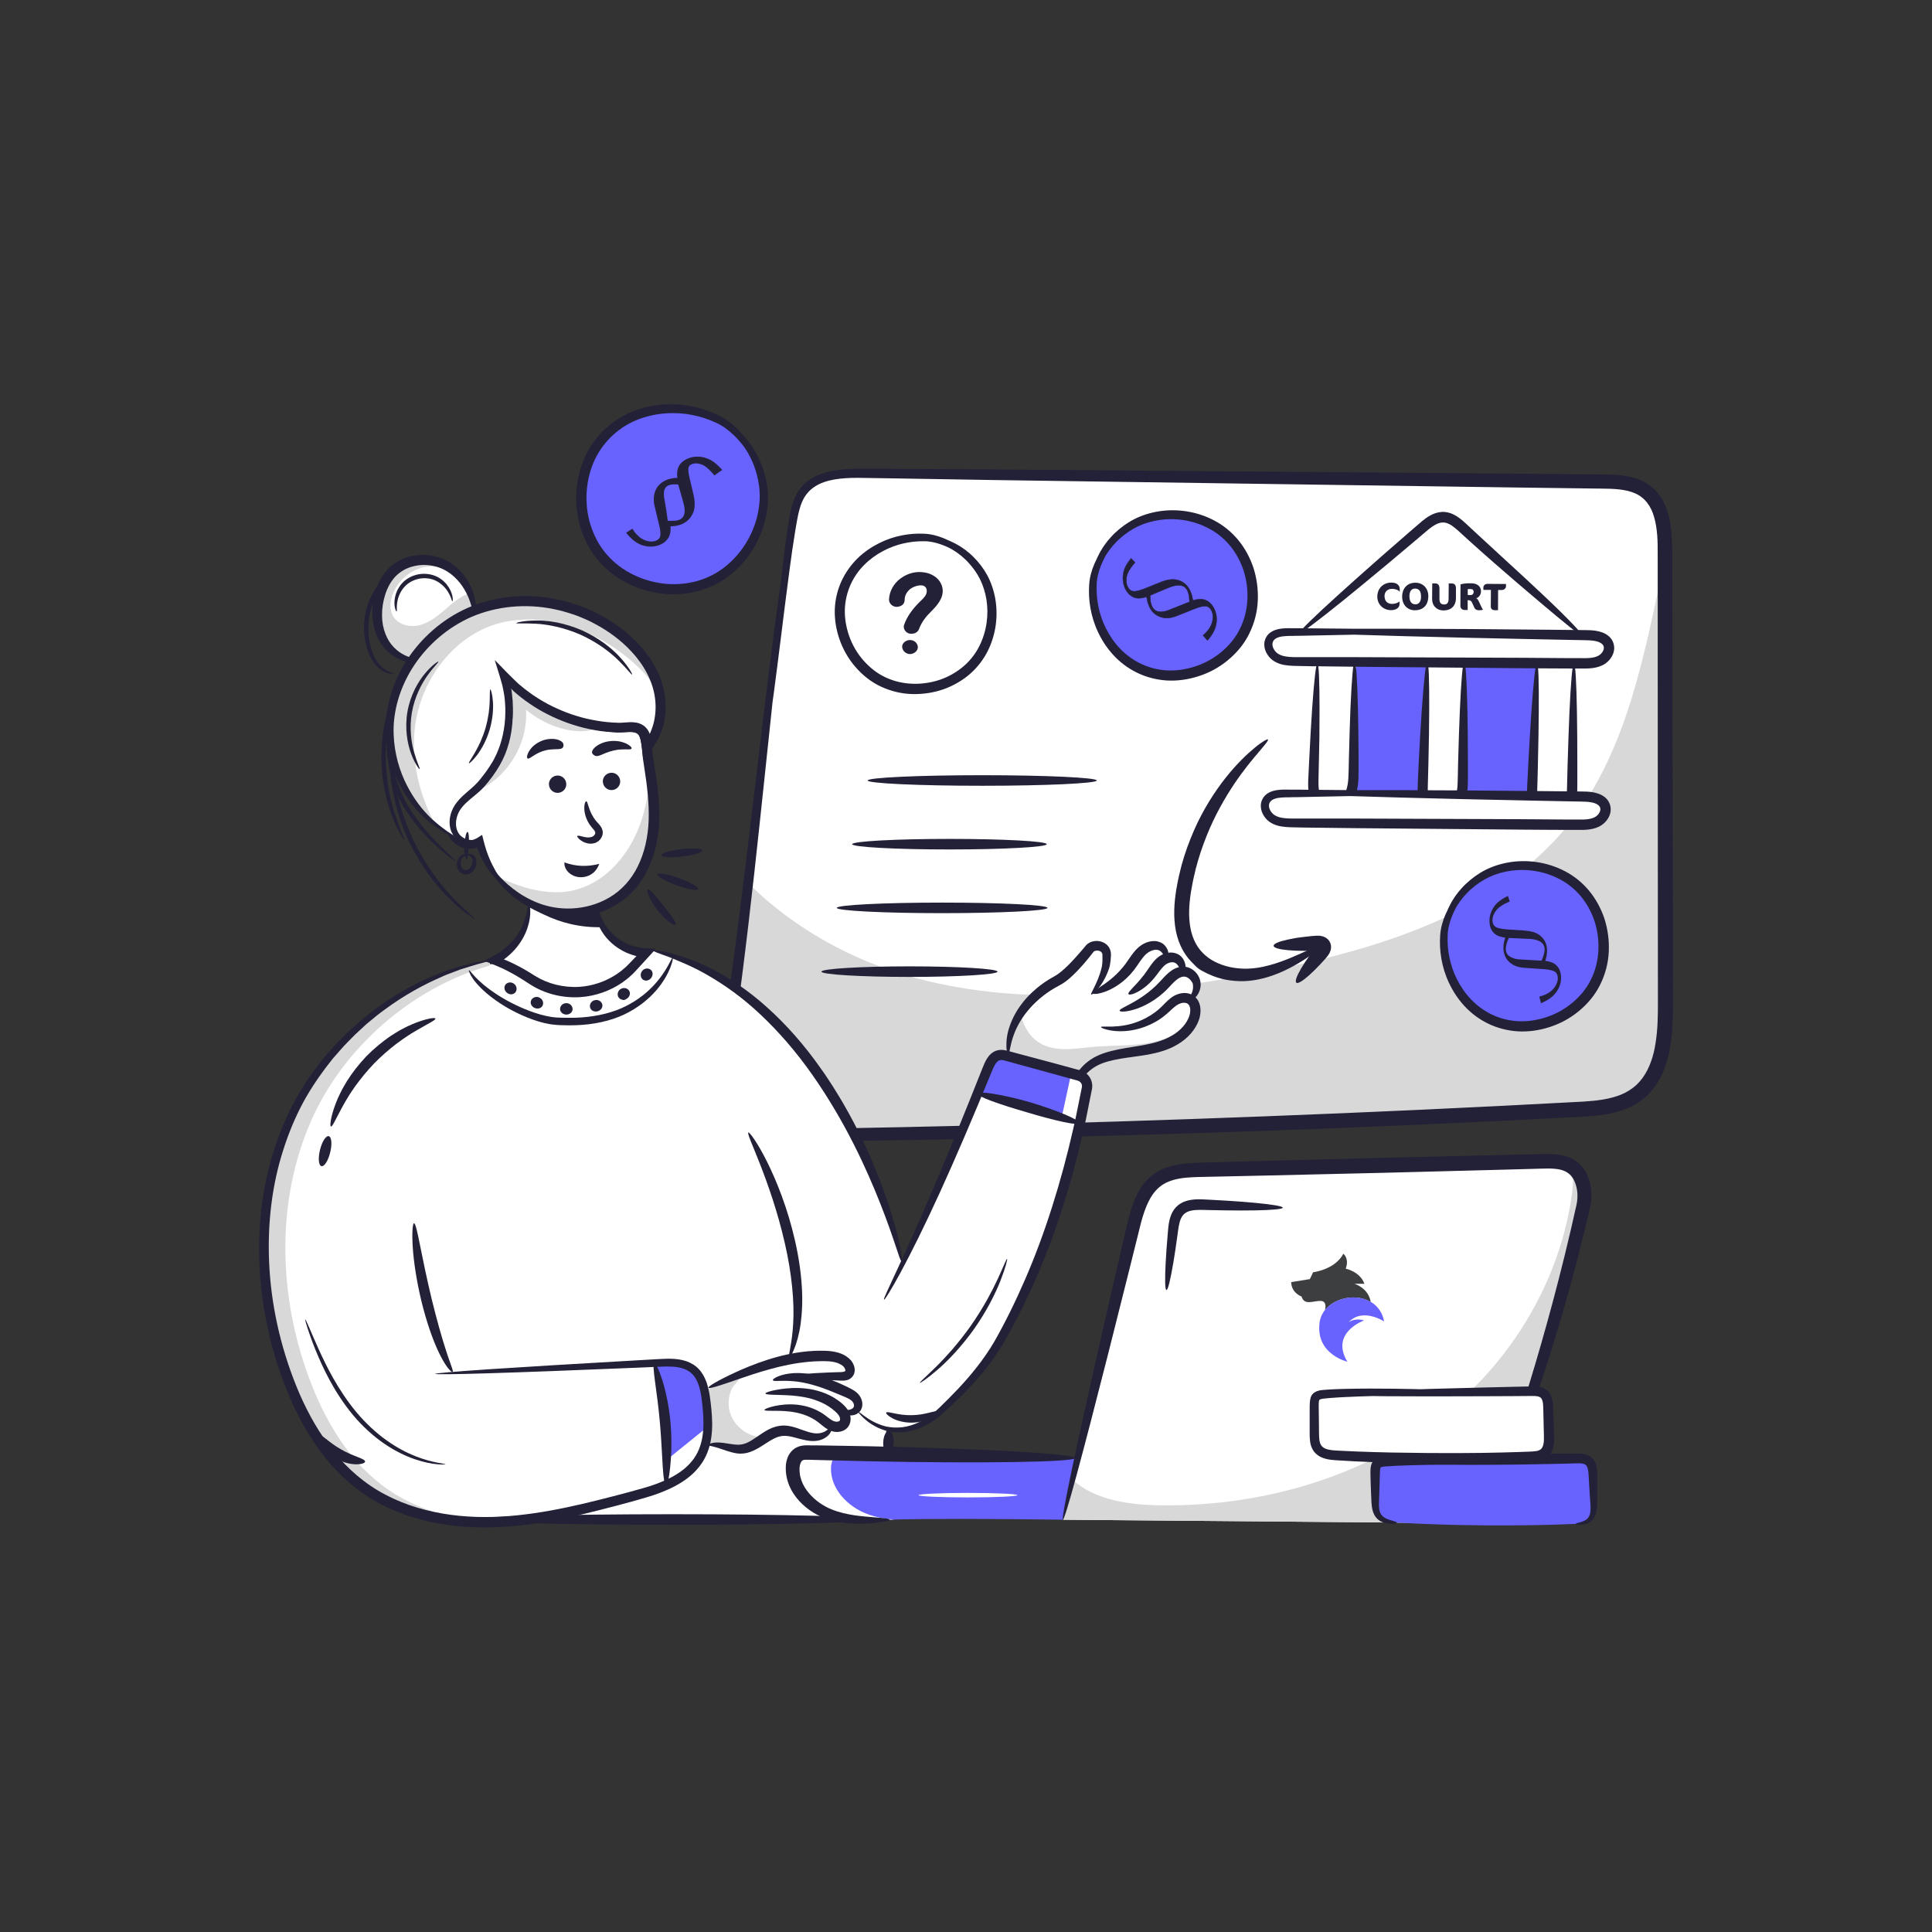 <svg xmlns="http://www.w3.org/2000/svg" width="1058.3mm" height="1058.3mm" viewBox="0 0 2999.9 2999.9"><rect x="0" y="0" width="2999.9" height="2999.9" fill="#333333" stroke="none"/><defs><style>      .cls-1 {        fill: #3c3e40;      }      .cls-2 {        fill: #222036;      }      .cls-3 {        fill: #6862ff;      }      .cls-4 {        fill: #d8d8d8;      }      .cls-5 {        fill: #222137;      }      .cls-6 {        fill: #fff;      }    </style></defs><g><g id="Warstwa_1"><g id="Warstwa_1-2" data-name="Warstwa_1"><g id="BusinessLoan"><path class="cls-6" d="M2585.9,1559c0,50.8-3.5,109.3-44.1,139.9-25.9,19.6-60.4,22.1-92.8,23.8-387.1,20.6-774.6,33.8-1162.1,39.3-53.6.8-116.9-3.5-145.8-48.7-20.6-32.2-15.4-73.9-9.5-111.7,10.1-64.7,20.2-144.5,30.3-230.3,7-59.5,14-121.9,21-184.2v-.3c10.3-60.2,22.3-177.5,33.7-272.1l-33.5,270.8c16.6-148.9,33.3-297.2,50.1-404.4l-11.7,94.7c3.2-25.1,6.4-47.4,9.4-64.9,2.9-16.7,6-34,16.2-47.6,20.2-26.9,59.1-29,92.8-28.6,382.8,4.3,765.6,8.5,1148.4,12.8,23.3.2,48.4,1.1,67,15,27.5,20.5,30,60,30.1,94.3v8c.3,180,.5,518.9.8,694l-.3.2h0Z"></path><path class="cls-4" d="M2585.9,1559c0,50.8-3.5,109.3-44.1,139.9-25.9,19.6-60.4,22.1-92.8,23.8-387.1,20.6-774.6,33.8-1162.1,39.3-53.6.8-116.9-3.5-145.8-48.7-20.6-32.2-15.4-73.9-9.5-111.7,10.1-64.7,20.2-144.5,30.3-230.3,70.8,70.8,164.5,122,261.8,147.8,172.1,45.7,354.6,24.8,529.5-8.5,182.8-34.8,377-91.8,489.9-239.8,67.8-88.9,97.7-200.4,121.9-309.5,7.1-32.1,13.9-64.2,20.3-96.5.2,179.9.5,518.9.8,694l-.2.2h0Z"></path><path class="cls-5" d="M1182.8,1187.3c-.4,0,0-4.5.9-13.1,1-8.6,2.4-21.4,4.3-38.1,3.8-33.5,8.8-83,15.3-146.8,3.3-31.9,7-67.4,11.5-106.2,2.3-19.4,4.8-39.6,7.9-60.7,1.7-10.5,3.1-21.2,5.8-32.4,2.7-11,6.9-22.9,15.2-32.8,8-10,19.3-17,31.2-21.3,11.9-4.3,24.4-6.3,36.9-7.3s25.2-.9,37.6-.8c12.5,0,25.3,0,38.2.2,51.6.3,106.2.6,163.6,1,229.3,1.8,502.3,4,805.5,6.5,37.9.4,76.3.7,115.1,1.1,9.7,0,19.3,0,29.5.4,10.1.4,20.6,1.2,31.3,3.7,10.6,2.5,21.6,7,30.8,14.4,9.2,7.3,16.4,17,21.2,27.3,9.3,20.7,11.1,42.3,11.8,62.9.2,10.4.2,20.3.2,30.4v30.3c0,40.5.2,81.4.3,122.6.3,165,.5,335.8.8,510.7,0,21.7.4,44-1.8,66.5-1.1,11.2-2.7,22.5-5.4,33.8-2.7,11.2-6.6,22.4-12,33s-12.6,20.6-21.5,29l-7,5.9c-2.4,1.9-4.9,3.6-7.5,5.3-5.1,3.2-10.5,6-16,8.3-22.1,9.1-44.9,11.3-66.5,12.7-85.3,4.6-169,8.6-251.5,12.3-164.9,7.3-324,12.9-475.6,17.1-151.6,4.1-295.7,6.9-430.5,8.5-33.6.6-68,.8-101.3-7.9-16.5-4.5-32.9-11.3-46.7-22.3-3.3-3-6.8-5.6-9.7-9l-4.4-4.9c-1.4-1.7-2.6-3.5-3.9-5.3-5.2-7-9.2-14.9-12-23-5.8-16.3-7.1-33-6.7-49s2.6-31.4,4.9-46.3c2.3-14.8,4.5-29.4,6.7-43.9,2.1-14.5,4.1-28.8,6.1-43,15.5-113.4,27.4-216.5,38.3-306.9,10.8-90.4,20.2-168.3,28.6-231.9,8.3-63.6,15.6-112.9,21-146.2,2.7-16.7,5.1-29.3,6.7-37.8,1.7-8.5,2.7-12.8,3.1-12.8s0,4.5-.7,13.1c-.8,8.6-2.5,21.4-4.4,38.1-4,33.5-9.7,82.9-16.7,146.7-6.8,63.8-15,141.8-24.6,232.3-9.6,90.6-20.4,193.8-34.9,307.6-1.9,14.2-3.8,28.6-5.8,43.2-2.1,14.5-4.2,29.3-6.4,44.1-2.2,14.7-4.1,29.4-4.3,44.1-.3,14.6,1.2,29.2,6,42.5,2.4,6.7,5.6,12.9,9.8,18.5,1.1,1.4,2,2.9,3.1,4.2l3.6,3.9c2.2,2.7,5.3,4.8,7.9,7.2,11.3,8.8,25.3,14.7,40.1,18.6,14.9,3.9,30.7,5.6,46.8,6.5,16.1.9,32.5.5,49.5,0,134.8-2.4,278.7-5.9,430.2-10.6,151.5-4.8,310.4-10.8,475.2-18.4,82.3-3.8,166.3-8,251.1-12.6,20.8-1.3,41.2-3.7,58.9-11,8.8-3.7,16.7-8.7,23.6-15,6.7-6.4,12.3-14.1,16.7-22.7s7.7-18,10.1-27.8c2.3-9.9,3.8-20.1,4.8-30.5,2-20.8,1.6-42.3,1.6-64.2-.1-174.9-.2-345.7-.3-510.7v-152.9c0-10.1,0-20.2-.1-29.9-.4-19.3-2.5-38.4-9.5-54-3.6-7.7-8.5-14.3-14.8-19.3-6.2-5-13.8-8.3-22.2-10.3-16.9-4.1-36.3-3.3-55.8-3.7-38.8-.5-77.2-1-115.1-1.5-303.1-4.3-576.1-8.2-805.4-11.5-57.3-.9-111.9-1.8-163.5-2.7-12.9-.2-25.6-.4-38.2-.6-12.6-.2-24.7-.5-36.5.3-11.7.8-23.1,2.5-33.4,6.1-10.2,3.6-19.3,9.2-25.7,17-6.6,7.6-10.4,17.4-13,27.5s-4.2,20.9-6,31.2c-3.4,20.8-6.3,40.9-8.8,60.2-5.2,38.6-9.5,74-13.5,105.8-7.9,63.6-14.4,113-19.7,146.4-2.6,16.7-4.9,29.4-6.6,37.9-1.8,8.5-2.9,12.8-3.3,12.7h-.1Z"></path><path class="cls-6" d="M1854.3,1580.2c-7.4,22.4-29.2,37.2-51.6,44.4-22.4,7.2-46.3,8.4-69.4,13.2-21.2,4.4-37.7,10.3-52.1,26.8-4.9,5.5-5.3,5.3-12.7,3.1-6.5-1.9-13.1-3.8-19.6-5.7-13.1-3.8-26.1-7.5-39.2-11.3l-44.4-13.2c-1.5-49.4,33-91.9,76.7-114.8,18.3-9.6,44.3-42.5,49.6-49.1,7.2-8.9,27.1-5.5,26.7,9.4-.2,6.8-.2,13.5-2,20-4.3,15.2-11.8,29.5-22,41.6l1.9-2.3c23.5-7.4,44.6-22.4,59.1-42.3,5.7-7.8,10.5-16.4,17.6-23s17.3-11,26.5-7.9c7.9,2.6,13.1,12.2,10.6,19.6,5.8-2.5,12.3-2.9,17.5.3,6.6,4,9,12,9.5,19.9h1.5c10.3.4,19,9.9,19.8,20.2.7,8.8-3.8,17.4-10.6,23,.2.2.5.3.8.5,8.4,5.8,9,18.2,5.8,27.8v-.2h0ZM2252,2364.9c32.9,0,62.5-20.4,74.2-51.2,54.1-143.4,98.4-290.6,132.4-440.1,2.8-12.3,2.7-25.3-1.1-37.3-3.4-10.8-8.6-18-14.9-23-13.1-10.3-31.1-10.3-47.6-9.9-176.3,4.3-352.6,8.7-528.8,13-23.6.6-48.7,1.7-68,15.2-23.7,16.7-32.1,47.4-38.9,75.6-31.3,130.1-77.4,322.3-108.6,452.5M1400.7,1962.7c-15.5-77.1-127.4-426.8-386.7-486.8l-274.6,23.2-93.9,243-41.4,119.6-7.4,204.3,28.5,128.9,43.3,44.2,84.7,56.1,90.2,60.7h520l37.3-393.2h0Z"></path><path class="cls-6" d="M1330.8,2187.7c-2.6,4-7.7,5.9-12.5,5.8-3.6,0-7.2-1.1-10.6-2.3,1.6,1.9,2.9,4,3.8,6.3,1.7,4.3,1.6,9.4-1.1,13.1-3.9,5.5-12.2,6-18.5,3.5-.2-.1-.5-.2-.8-.4l-.5.9c-2,9.3-11.7,15.5-21.2,16.5s-19-1.9-28.1-4.8-18.5-5.9-28.1-4.9c-23.8,2.5-40.8,28.4-64.8,28.5-15,0-33.6-9.5-48.4-6.4l-.3-88.9c56.8-24.7,115.8-49.8,177.7-49.4,12.5,0,25.9,1.5,35.5,9.5,5.7,4.7,9.4,14,4.1,19.1-3.1,3-7.9,3.2-12.3,3.1-22.8-.2-45.5-.4-68.3-.7l-2,2.1c7.9.3,15.9,1.3,23.6,3,19.2,4.1,37.4,11.8,55.3,19.9,5.5,2.5,11,5.2,14.9,9.7s5.5,11.5,2.3,16.5l.3.3h0Z"></path><path class="cls-4" d="M1132.6,2190.2c5.3,22.6,26.8,40.4,50,41.3-2.5,12-15.8,19-28.1,19.5s-24.3-3.5-36.4-5.3c-8.6-1.2-18.3-1.7-24-8.2-4.3-4.9-5-11.7-5.6-18.2-1-11.3-2-22.8-.4-34s5.9-22.5,14.1-30.3c13.3-12.6,34.3-15.7,50.8-22.3-.7,6.9-14.1,17.2-17.4,25.1-4.2,10.2-5.5,21.6-3,32.4Z"></path><path class="cls-6" d="M1687.8,1689.5c-3.1,16.4-6.4,32.8-9.9,49.1-25.8,119.1-64.7,235.6-124.5,341.6-23.7,42-56.6,77-91.8,109.9-35.4,33.1-85.5,46.4-129.1,1.8l40.3-174.2c50-92.2,102.9-216.2,145-319.7,5.5-13.3,10.7-26.3,15.7-38.8,3.6-8.9,8.5-19,18-21,4.4-.9,9,.3,13.3,1.5,59.8,16.5,51.2,13.7,110.9,30.3,8.5,2.3,13.8,10.8,12.2,19.5h0Z"></path><path class="cls-3" d="M1520.1,1700.5c61.2,7.4,103.9,18.1,156.1,43.5l10.4-48.2s-3.8-21-5.7-23.3c-1.9-2.3-34.9-8.6-34.9-8.6l-24.9-11.3s-23.5-3.8-26.1-4.5c-2.6-.8-16.4,0-21.6-1.5s-15.2-1.9-18.3-2.2-7.6,2.5-10.5,4.9-6.7,9.4-9,11.4c-2.3,1.9-5.1,16.2-6.9,18.7s-3.8,9.5-3.8,9.5l-4.7,11.7h0Z"></path><path class="cls-6" d="M1686.6,1695.8l-10.4,48.1c-9.3-4.5-18.2-8.5-27-12.1l13.9-64.1v-.4c8.4,1.9,17,4,17.9,5.1,1.9,2.3,5.7,23.3,5.7,23.3h0ZM1089,2259.3c-11.3,22.3-31.6,36.6-54.8,46.8-8.8,4-17.9,7.3-27.2,10.2-8.7,2.8-17.4,5.2-25.9,7.4-68.9,18.3-138.4,36.7-209.6,39.7-71.2,3-145.2-10.6-203.6-51.4-3.3-2.3-6.5-4.7-9.6-7.1-53.7-41.4-89.1-103.3-112.5-167.2-46.7-127.3-50.7-272.6,3.6-396.8,3-6.9,6.3-13.7,9.7-20.5,58.3-114.8,175.3-206.2,302-229l-85.5,642c111.8-5.5,223.5-11,335.3-16.5,4.5-.2,9-.5,13.5-.7,18-.9,37.7-1.2,51.8,10,14.6,11.7,18.3,32.1,20.5,50.6,3.3,27.8,5,57.4-7.7,82.4h0Z"></path><path class="cls-6" d="M1089,2259.3c-11.3,22.3-31.6,36.6-54.8,46.8-8.8,4-17.9,7.3-27.2,10.2-8.7,2.8-17.4,5.2-25.9,7.4-68.9,18.3-138.4,36.7-209.6,39.7-71.2,3-145.2-10.6-203.6-51.4-3.3-2.3-6.5-4.7-9.6-7.1,25.6-135.6,89.9-164.3,110.7-170.1,4.2-1.2,6.6-1.4,6.6-1.4,111.8-5.5,223.5-11,335.3-16.5,4.5-.2,9-.5,13.5-.7,18-.9,37.7-1.2,51.8,10,14.6,11.7,18.3,32.1,20.5,50.6,3.3,27.8,5,57.4-7.7,82.4h0Z"></path><path class="cls-3" d="M1016.1,2117.1c15.1,59.8,23.3,132.9,18.4,190.8l45.8-37.1s9.4-15.5,10.9-18.1,4.3-31.3,4.3-31.3l1.6-27.3s-4.9-23.3-5.1-26-6-15.3-6.4-20.7-3.7-14.9-4.5-17.9c-.9-3-5.1-6.2-8.3-8.1s-11.2-2.9-13.8-4.3-17,1.1-20,.3-10.2-.2-10.2-.2l-12.6-.2h-.1Z"></path><path class="cls-6" d="M1095.7,2216.5l-.3,5s-2.8,28.7-4.3,31.3c-1.4,2.6-10.8,18-10.8,18l-45.9,37.1c1.1-13.2,1.5-27.1,1.4-41.6l58.2-47s.7-1.1,1.7-2.8h0Z"></path><path class="cls-4" d="M768.8,2363.5c-70.4,2.6-143.2-11.2-200.9-51.4-3.3-2.3-6.5-4.7-9.6-7.1-53.7-41.4-89.1-103.3-112.5-167.2-46.7-127.3-50.7-272.6,3.6-396.8,3-6.9,6.3-13.7,9.7-20.5,58.3-114.8,175.3-206.2,302-229l-1,7.9c-113.2,31.8-214.6,116.8-267.6,221.1-3.4,6.8-6.7,13.5-9.7,20.5-54.3,124.2-50.4,269.5-3.6,396.8,23.4,63.9,58.9,125.8,112.5,167.2,3.1,2.5,6.3,4.8,9.6,7.1,48.6,33.9,108,49.1,167.6,51.4h-.1Z"></path><path class="cls-5" d="M1354.1,2359.4c0,4.5-138.6,8.2-309.5,8.2s-309.5-3.6-309.5-8.2,138.6-8.2,309.5-8.2,309.5,3.6,309.5,8.2Z"></path><path class="cls-4" d="M1848.1,1589.1c-17.9,17.5-41.9,26.6-66.3,30.6-28.2,4.7-57.1,3.3-85.6,5.9-14.7,1.3-29.4,3.7-44.2,3.4-14.8-.3-30-3.5-41.9-12.3-11.7-8.6-19.2-21.8-23.6-35.6-1.7-5.5-3-11.1-3.9-16.7-4.2,6.7-7.9,13.6-10.2,21.3-5.6,18.3-6.9,37.7-7.3,56.9,5.5,2.5,12.1,2.7,18.3,3.1,34.7,2.1,68.1,15.1,101.8,23.6,21.8-30.6,59-40,95.4-45,20.8-2.8,46.9-4.2,61.8-20.9,5.7-6.5,10.4-13.9,15.1-21.3-2.9,1.2-6.1,3.8-9.3,7h-.1Z"></path><path class="cls-5" d="M1694.4,1544.5c-.9-.8,1.3-4.7,4.8-11.8,3.5-7.1,8.3-17.4,11.5-30.8.7-3.1,1-6.3,1.1-10v-8.9c0-.8,0-1.3-.2-1.9-.6-2.1-1.7-3.4-4.1-4.4-2.3-1-5.6-.9-7.8,0-.5.3-1,.5-1.3.8-.2,0-.3.3-.4.5l-.2.2-.6.7c-1.5,1.9-3.1,3.9-4.6,5.9-3.2,4-6.5,8-10,12-7,8-14.5,16.1-23.5,23.7-2.3,1.9-4.6,3.7-7.2,5.4-1.2.9-2.5,1.7-4,2.5l-3.7,2.1c-2.2,1.3-4.5,2.4-6.7,3.7-2.1,1.3-4.3,2.6-6.4,3.9-8.3,5.4-15.8,11.4-22.4,17.6-6.7,6.2-12.3,12.8-17.2,19.2-4.8,6.5-8.7,12.9-11.8,19.1-6.3,12.3-9.1,23.3-10.7,31-1,3.8-1.3,6.9-1.9,9s-1.1,3.2-1.7,3.2-1.1-1.1-1.6-3.2c-.4-2.2-1.2-5.4-1.1-9.6-.3-8.4.9-20.8,6.5-35,2.7-7.1,6.4-14.6,11.2-22.1,4.9-7.4,10.7-15.1,17.8-22.2,7.1-7.1,15.1-14,24.1-20.1,2.3-1.5,4.6-3,6.9-4.5,2.4-1.4,4.8-2.8,7.3-4.2l1.8-1,1.4-.9c1-.5,1.9-1.1,2.9-1.9,2-1.3,3.9-2.9,5.9-4.5,7.9-6.6,15.2-14.3,22-21.8,3.4-3.8,6.7-7.6,9.9-11.3,1.6-1.9,3.2-3.8,4.7-5.6l.6-.7,1-1.1c.7-.7,1.4-1.5,2.2-2,1.6-1.2,3.2-2.1,4.9-2.8,6.8-2.5,13.5-2,19.4.7,3,1.4,5.7,3.5,7.8,6.2,2.1,2.7,3.3,6,3.8,9.1.2,1.5.2,3.2.2,4.4s0,2.1-.2,3.1c0,2.1-.3,4.2-.5,6.3-.4,4.2-1.2,8.5-2.6,12.3-5,14.4-11.9,24.7-17.2,31.1-5.4,6.4-9.3,9-10.1,8.3v.3h0Z"></path><path class="cls-5" d="M1808.1,1492.1c-.9-.8,0-3-.7-6.1-.3-1.6-.9-3.4-2-5.2-1.1-1.8-2.9-3.7-5-4.8-1.1-.6-2.1-.9-3.3-1.1-1.3-.2-2.7-.3-4.2,0-2.9.4-6.2,1.6-9.4,3.6-6.3,3.9-11.6,11.6-17.8,20.9-6.4,9.6-14.3,18.2-22.2,24.5-7.9,6.5-16,11-22.9,14.1-14.1,6.1-23.8,6.2-24.3,4.2-.7-2.3,7.4-6.3,18.7-14.3,11.4-8,25.8-20.2,37.2-37.8,3.1-4.5,6.3-9.2,10.1-13.6,3.8-4.4,8.5-8.5,13.7-11.2s10.9-4.2,16.5-4.1c2.8,0,5.5.6,8,1.5s5,2.4,6.8,4c7.2,6.7,8,15.2,6.3,20-1.8,5.1-5,6-5.6,5.3h.1Z"></path><path class="cls-5" d="M1837.1,1515.3c-1.1,0-2.1-1.9-3.1-4.9-1.1-3-2.3-7.4-4.8-11.1-2.6-3.7-5.9-5.7-10.6-5.1-2.4.3-5.2,1.3-7.7,2.9-2.4,1.5-5,4-7.4,6.9-2.5,3-4.9,6.3-7.4,9.7-2.6,3.4-5.4,6.8-8.2,9.8-5.6,5.9-11.4,10.5-16.6,13.8-10.4,6.6-18,8.2-19.1,6.3-1.2-2,4.1-7.1,11.7-15.2,3.8-4.1,8.1-9,12.5-14.7,2.2-2.9,4.3-5.9,6.6-9.3,2.3-3.4,4.8-7.2,8-11s7-7.5,11.8-10.2c4.7-2.6,9.8-4.1,15.1-4.2,5.2,0,10.7,1.7,14.5,4.8,3.9,3,6,7.1,7.2,10.5,2.2,7,1.4,12.2.6,15.7-.9,3.5-2.1,5.2-3.2,5.1v.2h0Z"></path><path class="cls-5" d="M1844,1554.5c-.6-1,1.1-3,3.4-6.6,2.2-3.5,5.1-8.9,5.1-15.3s-.8-6.2-2.7-9.1c-1.9-2.9-4.8-5.4-7.9-6.5s-6.5-.7-10.2,1.2c-3.7,1.9-7.7,5.5-11.8,9.7-2.1,2.2-4.2,4.5-6.3,6.7-2.2,2.3-4.5,4.6-6.8,6.6-4.6,4.2-9.4,7.9-14.1,11.1-9.5,6.4-18.8,10.8-26.8,13.7-16.2,5.7-27,5.5-27.4,3.4-.6-2.4,8.9-6.1,22.6-13.9,6.8-3.9,14.7-9,22.7-15.3,4-3.2,8-6.7,12-10.6,2-1.9,3.9-4,5.9-6.1,2-2.2,4.1-4.5,6.4-6.9,4.6-4.7,9.7-9.6,16.6-12.8,6.8-3.3,15.8-3.9,22.7-.7,13.8,6.4,18.6,20.7,16.5,30.7-2,10.1-7.9,15.8-12.1,18.6-4.3,2.8-7.3,3-7.8,2.1h0Z"></path><path class="cls-5" d="M1609.7,1650.6c.3-1.1,6.8-.3,18.3,2,5.7,1.2,12.7,2.7,20.8,4.6,4,1,8.3,2,12.9,3.1,2.3.6,4.6,1.1,7,1.7,1.2.3,2.4.6,3.6.9,1.1.3,1.2.2,1.7.2s.7-.2,1-.5l1.5-1.8c1.8-2.2,3.9-4.5,6-6.6,4.4-4.3,9.6-8.3,15.4-11.7,11.7-6.7,25.3-10.3,39-13.1,13.9-2.8,28.3-4.6,42.6-7.4,14.3-2.8,28.4-6.8,40.9-14.4,12.5-7.4,22.2-18,26.3-30,1.9-5.5,2-11.8.2-15.6-1.7-3.7-4.9-5.3-9.8-4.9-4.8.4-9.4,3-13.9,6.8-4.5,3.7-9,8.5-14.2,12.6-10.1,8.4-21,13.9-31.2,17.8-20.7,7.7-38.8,7.7-50.6,6.1-11.9-1.7-18-4.7-17.7-5.7.3-1.2,6.7-.4,18.1-.7,11.3-.4,27.8-2.1,45.9-10.4,8.9-4.2,18.4-9.7,26.8-17.4,4.3-3.7,8.3-8.4,13.6-13.2,2.7-2.4,5.7-4.8,9.3-6.8,3.7-2,7.8-3.5,12.3-4.1s9.5-.2,14.4,2c4.8,2.2,8.9,6.3,11.1,10.9,2.3,4.6,3.1,9.4,3.1,14s-.7,9.1-2.1,13.5c-5.4,16.6-18.3,30.2-33,38.9-7.4,4.5-15.2,7.9-23.1,10.4-7.8,2.5-15.6,4.3-23.2,5.7-15.2,2.7-29.6,4.1-42.8,6.4-13.3,2.3-25.4,5.2-35.3,10.2-4.9,2.5-9.4,5.6-13.3,9-2,1.7-3.8,3.5-5.6,5.4l-1.6,1.7c-.8.8-1.7,1.6-2.6,2.3-1.8,1.3-4,2.1-6.2,2.1s-4.6-.7-5.9-1.1c-1.2-.4-2.4-.8-3.6-1.2-2.4-.8-4.6-1.6-6.9-2.3-4.4-1.5-8.6-2.9-12.6-4.3-7.8-2.7-14.6-5.1-20-7.2-10.9-4.2-16.8-7-16.5-8.1v.2h-.1Z"></path><path class="cls-4" d="M2458.5,1873.5c-34,149.5-78.2,296.7-132.4,440.1-11.6,30.8-41.2,51.1-74.2,51.2l-601.5-5.1c5.5-22.8,9.4-39.3,14.9-62,36.6,32.6,89.7,39.2,138.9,39.7,166.2,1.8,335.8-50.3,460.6-160.3,33.4-29.4,63.1-63.1,88.2-99.8,45.9-66.8,77.2-144.1,88-224.6,1.7-12.5,1.7-25.9,1.3-39.4,6.3,4.9,11.5,12.2,14.9,23,3.8,12,3.9,25,1.1,37.3h.2,0Z"></path><path class="cls-3" d="M1673.2,2265.3c-7.6,31.5-15.1,62.9-22.7,94.4-108.3-1.4-216.1-1.8-269,0-32.1,1-65.1,2.3-95-9-30-11.3-56.4-38.7-55.9-70.7.2-8.8,3.1-18.5,10.9-22.5,4.4-2.2,9.5-2.2,14.5-2.1,137.8,2.8,275.7,5.7,413.5,8.5l3.7,1.5h0Z"></path><path class="cls-6" d="M1346.2,2350.7c13.5,5.1,27.7,7.7,42.1,8.8-2.3,0-4.5.1-6.7.2-32.1,1-65.1,2.3-95-9-30-11.3-56.4-38.7-55.9-70.7.2-8.8,3.1-18.5,10.9-22.5,4.4-2.2,9.5-2.2,14.5-2.1,16,.3,31.9.7,47.9,1-.9.3-1.9.7-2.8,1.1-7.8,3.9-10.7,13.7-10.9,22.5-.5,32,25.9,59.4,55.9,70.7Z"></path><path class="cls-5" d="M642.8,1899.4c2.3-.2,5.2,13.1,9.4,34.2,4.2,21.2,10.2,50.4,17.8,82.3,7.8,31.9,15.8,60.5,22.5,80.9,1.5,5.2,3.3,9.6,4.6,13.7,1.4,4,2.7,7.4,3.6,10.3,2.1,5.6,3,9,2.1,9.6s-3.6-1.7-7.6-6.6c-1.8-2.5-4.1-5.7-6.3-9.5-2.1-3.8-4.7-8.2-7-13.2-9.7-19.9-19.8-48.8-27.7-81.4-7.8-32.6-12.1-62.7-13.4-84.6-1.3-22,0-35.6,2.1-35.8h0ZM1399.5,1958c-2.2.4-11-34.6-32.5-88.8-21.3-54-54.7-127.8-105.6-200.2-25.3-36.2-53.1-67.9-80.9-94-27.7-26.2-56-46-81-60.4-24.9-14.6-46.9-22.8-61.9-29.1-15.3-5.2-23.9-8.6-23.6-9.7.2-1.1,9.3.2,25.5,3.6,15.9,4.5,39.1,11.2,65.6,25,26.4,13.5,56.4,33,85.6,59.4,29.3,26.2,58.2,58.6,84.1,95.7,6.7,9.1,12.6,18.6,18.7,27.8,5.7,9.4,11.6,18.5,16.8,27.8,10.7,18.4,20.1,36.6,28.6,54.2,16.9,35.2,29.7,67.9,39.1,95.9,19,55.8,23.9,92.4,21.7,92.7h-.2,0Z"></path><path class="cls-5" d="M1372.7,2017.6c-1.1-.6,6.7-16.7,20.3-46,13.7-29.3,33-71.9,55.7-125.1s48.7-116.9,76.9-188.1c1.8-4.4,3.7-9.4,6.7-14.3,3-4.8,7.5-10.2,14.7-12.7,3.5-1.2,7.4-1.4,10.5-1.1,3.2.3,6,1.1,8.5,1.7,4.8,1.3,9.6,2.6,14.4,3.9,19.3,5.2,39.1,10.5,59.2,15.8,10.1,2.7,20.2,5.5,30.4,8.3l7.7,2.1c3.7,1.1,7.3,3,10.2,5.7,5.8,5.3,9,13.5,7.9,21.5l-.2,1.5-.2,1-.4,2-.8,4-1.6,8c-1.1,5.3-2.2,10.7-3.2,16.1-2.1,10.7-4.3,21.6-6.8,32.4-19.5,86.6-45.7,167.6-77.2,238-15.6,35.3-32.4,67.8-49.9,97.5-18.1,29.7-39.4,54.2-59.9,74.9-10.3,10.4-20.4,19.9-30.1,28.7-9.9,9.1-20.7,16.4-31.5,21.5-10.8,5.2-21.9,8.2-32.2,8.9-10.3.8-19.8-.5-27.9-2.8-16.2-5.1-26.6-13.3-32.9-19.1-6.2-6-8.9-9.7-8.6-10,.4-.4,4,2.4,10.7,7.5,6.8,4.8,17.4,11.7,32.5,15.5,7.6,1.6,16.2,2.3,25.5,1.2s19.2-4.2,28.9-9.3c9.8-5.1,19.4-12.1,28.5-20.9,9.3-9,19-18.7,28.9-29.1,19.6-20.9,39.8-45.1,56.6-73.8,16.6-29.2,32.7-61.7,47.8-96.6,30.3-69.7,55.7-149.8,75.1-235.5,2.5-10.7,4.7-21.4,6.8-32.1,2.1-10.5,4.2-20.9,6.3-31.2.4-2.8-.7-5.7-2.8-7.6-1-.9-2.3-1.6-3.6-2l-7.6-2.1c-10.2-2.8-20.3-5.6-30.3-8.4-20.1-5.5-39.8-10.9-59.2-16.2-4.8-1.4-9.6-2.7-14.4-4-4.6-1.4-8-1.8-10-1-2.3.7-4.7,2.9-6.8,6.3-2.1,3.3-3.8,7.3-5.6,11.8-29,70.9-56.2,134.4-80.3,187.1-24.1,52.8-45.1,94.8-60.5,123.3s-25.1,43.7-26,43.2l-.2-.4h0ZM1161.9,1758.5c1.8-1.1,14.2,15.5,29.1,45.3,14.8,29.7,32.1,72.6,43.4,122.4,5.7,24.8,9.2,49,10.6,71.1,1.5,22.1.4,42.3-1.9,58.9-2.4,16.7-6.4,29.9-10,38.6-1.7,4.4-3.5,7.6-4.8,9.7-1.3,2.1-2.3,3.1-2.8,2.9-2.4-.9,4.5-20.1,6.1-52.4,2-32.1-1.9-77-13.1-125.2-11-48.3-26.2-90.9-38-121.3-11.9-30.4-20.6-48.8-18.5-50h0ZM1290.7,2214.8c1,.1,2,3.7-1,9.2-2.9,5.4-10.3,11.7-21.5,13.2-10.9,1.6-23.1-2.1-34.5-5.2-5.7-1.5-11.4-2.7-16.8-2.5-5.2.2-10.6,1.8-16.2,4.8-11.3,5.9-22.2,15.3-35.6,20.1-6.6,2.5-14.2,3.3-20.5,2.4-6.2-.9-11.3-2.5-15.8-3.9-9-3-15.7-5.4-20.5-6.5-4.8-1.2-7.7-1.4-8-2.6-.3-1,2.5-3,8.2-3.7,5.7-.8,13.8,0,23,1.6,4.6.7,9.5,1.5,14.2,1.6,4.7,0,9-.8,13.9-2.9,4.8-2.1,9.9-5.3,15.3-9.1,5.5-3.7,11.3-7.9,18.3-11.6,7-3.6,15.3-6.2,23.6-6.2s15.2,2.1,21.3,4.1c12.1,4.3,21.5,8,29.5,8.1,7.7.3,13.9-2.8,17.2-5.6,3.5-2.9,4.8-5.5,6-5.3h0Z"></path><path class="cls-5" d="M1236.7,2136.5c0-2.3,18.3-4.1,47.9-5.3,3.7-.1,7.6-.3,11.6-.4,2,0,4.1-.1,6.2-.2,2.1,0,4.3,0,5.9-.3,1.7-.2,3-.6,3.6-1s.6-.7.7-1c.3-.6-.6-4.1-2.7-6.2-.5-.6-1-1-1.6-1.5-.8-.6-1.5-1.1-2.4-1.6-1.7-1-3.5-1.9-5.4-2.6-4-1.4-8.4-2.2-13.2-2.6-4.8-.4-9.9-.4-15.3-.2-5.3,0-10.7.5-16.1.9-21.7,2-42.3,6.4-60.8,11.6-18.5,5.1-35,10.7-48.9,15.5-27.8,9.7-45.3,15.4-46.2,13.2-.9-2,14.9-11.4,41.9-23.9,13.5-6.2,30-13.1,48.9-19.2,18.9-6.2,40.4-11.3,63.6-13.5,5.8-.4,11.5-.9,17.2-.8,5.6-.1,11.3-.1,17.1.5,11.5,1.3,23.7,4.4,32.7,14.5,2.1,2.6,3.7,5.5,4.8,8.8,1,3.3,1.5,7.2.2,11.3s-4.5,7.5-7.9,9.2-6.6,2-9.2,2.1c-2.7,0-4.8,0-6.9-.2-2.1-.1-4.1-.2-6.2-.3-4-.2-7.9-.4-11.6-.6-29.5-1.8-47.8-4-47.8-6.2h0Z"></path><path class="cls-5" d="M1304.4,2190.1c.4-1.1,3.2-1,7.6-.8,2.2.1,4.8.2,7.2-.4,2.4-.5,5-1.9,6.1-3.6,1-1.6,1.1-3.6,0-6.4-.6-1.4-1.5-2.5-2.7-3.7-1.3-1.2-2.9-2.3-4.9-3.4-3.9-2.1-9.5-4.2-14.8-6.5-5.4-2.3-11-4.6-16.7-6.8-11.4-4.4-22.4-8-32.5-10.3-10.1-2.4-19.4-3.5-27.2-3.9-15.7-.8-25.7,1.1-26.4-1.2-.8-1.9,8.5-8.1,26-10.4,8.6-1.1,19.1-1.1,30.5.7,11.3,1.7,23.4,5.2,35.5,9.8,6,2.3,11.8,4.8,17.3,7.4,5.5,2.6,10.5,4.8,16.1,8.2,2.7,1.7,5.4,3.8,7.6,6.4,2.3,2.6,4.1,5.9,5,9.1,1,3.2,1.2,6.7.5,10.1-.7,3.4-2.5,6.6-4.9,8.7-4.8,4.2-10,4.9-14,4.7-4.1-.3-7.1-1.5-9.4-2.6-4.4-2.3-6.3-4.3-5.9-5.4v.3h0Z"></path><path class="cls-5" d="M1186.8,2189.6c-.2-1.1,3.4-3,10.4-5,7-1.9,17.5-4.1,30.9-4,13.3.2,29.8,2.8,45.9,12.2,4,2.3,8,5.3,11.3,7.9,3.4,2.6,6.5,4.9,9.5,6,2.5,1,5.8,1.1,7.5.3.9-.4,1.3-.8,1.6-1.2.3-.5.6-1.3.5-2.5,0-2.3-1.2-4.8-3.6-7.7-2.4-2.8-5.8-5.7-9-8.2-6.5-5-13.8-8.8-21-11.7-14.6-5.8-29-7.8-41.3-8.8-12.3-.9-22.5-.9-29.7-1.2-7.1-.3-11.2-.8-11.3-1.9,0-1.1,3.6-2.7,10.7-4.4,7-1.6,17.4-3.5,30.5-4.1,13-.5,29.2.4,46.3,6.2,8.5,2.9,17.2,7.1,25.4,13,4.1,3,7.9,6.1,11.7,10.4,1.9,2.2,3.8,4.7,5.2,7.7,1.5,3,2.4,6.7,2.5,10.3,0,3.7-.8,7.7-3,11.3s-5.8,6.3-9.3,7.6c-7.1,2.7-13.8,1.8-19.7-.6-5.5-2.4-9.6-5.8-13.1-8.6-3.5-2.9-6.3-5.2-9.5-7.3-12.7-8.3-26.8-11.9-38.8-13.4s-22.2-1.2-29.2-1.3c-7.1,0-11.1-.2-11.3-1.3v.3h0ZM1650.5,2359.7c-1.6-.4,2.9-25.5,12.3-70.7s23.8-110.4,42-190.8c9.2-40.2,19.3-84.2,30.1-131.5,5.5-23.7,11-47.9,17.1-73.4,3.3-12.8,7.2-26.1,13.8-39.2,3.3-6.5,7.3-12.9,12.4-18.8,5-5.9,11.1-11.1,17.9-15.3,13.7-8.3,29.2-11.7,43.8-13.2,14.8-1.5,28.9-1.5,43.1-2,28.5-.8,57.7-1.6,87.3-2.4,59.3-1.5,120.7-3.1,183.6-4.8,62.9-1.5,124.3-2.9,183.7-4.3,14.8-.3,29.5-.6,44.1-1,7.3,0,14.4-.4,22.1-.4s15.6.5,23.9,2.5c8.2,1.9,16.8,5.7,23.6,11.8,6.9,6.1,11.7,13.9,14.6,21.5,6,15.4,6.5,31.9,3.2,47-24.8,106.8-52.7,201.2-78.9,279.7-13.1,39.2-25.8,74.4-37.4,105.1-5.9,15.3-11.3,29.6-16.6,42.6-2.7,6.6-4.9,12.6-7.9,19-3.1,6.1-6.7,11.5-10.6,16.2-8,9.3-16.7,15.9-25,20-8.3,4.2-15.8,6.4-22,7.5-12.4,2-18.9.5-18.9,0,0-1,6.5-1.2,17.8-4.5,5.6-1.8,12.4-4.5,19.7-9,7.3-4.4,14.7-11,21.3-19.6,3.2-4.4,6.1-9.4,8.5-14.8,2.2-5.4,4.3-12,6.6-18.6,4.5-13.3,9.5-27.7,14.7-43.1,10.4-31,21.9-66.4,34-105.7,24-78.6,50.2-173.3,73.6-279.2,2.4-11.5,1.8-23.7-2.5-34.4-4.3-10.8-11.6-17.2-23-19.8-11.3-2.6-25.6-1.5-40.3-1.2-14.6.4-29.3.8-44.1,1.2-59.3,1.5-120.7,3.1-183.6,4.8-62.9,1.5-124.3,2.9-183.6,4.3-29.7.6-58.8,1.3-87.3,1.9-14.3.4-28.5.3-41.5,1.5-13.1,1.2-25.2,4.1-35,9.8-9.7,5.7-17.2,14.7-22.7,25.4-5.6,10.6-9.4,22.5-12.7,34.7-6.2,25-12.3,49.3-18.1,72.7-11.8,47-22.8,90.8-32.9,130.8-20.3,80-37.1,144.6-49.2,189.1s-19.6,69-21.1,68.6h0Z"></path><path class="cls-5" d="M1381.6,2359.7c0,1.6-8.9,3.6-25.4,5.2-8.2.7-18.4,1.4-30.4.9-11.9-.5-25.8-2-40.7-6.9-15-4.9-30.6-13.8-43.7-27.8-12.9-13.9-23.5-34.2-20.9-58.3.9-6.1,2.8-12.8,8.2-19,2.6-3,6.3-5.7,10.2-7.2,3.9-1.6,7.6-2.1,10.8-2.3,3.2-.2,6-.1,8.5,0h7.7c5.2,0,10.4.1,15.6.2,21,.4,42.8.7,65.1,1.1,89.2,1.8,170,4.8,228.4,8.1s94.5,7,94.5,10.2-36.3,5.4-94.8,6.3-139.3.6-228.6-1.3c-22.3-.5-44.1-1.1-65.1-1.6-5.3-.2-10.5-.3-15.6-.4-2.6,0-5.1-.2-7.7-.2s-5-.2-6.8-.1c-1.8,0-3.2.3-3.9.6-.7.3-1.3.6-1.9,1.3-1.3,1.3-2.7,4.3-3.2,7.7-.3,1.7-.5,3.4-.4,5.4,0,1.9,0,3.9.3,5.8.3,3.9,1.4,7.6,2.6,11.2,2.5,7.3,6.7,14,11.6,19.8,9.9,11.7,22.5,20.1,34.8,25.1,12.6,5.2,25.2,7.7,36.3,9.4,11.2,1.6,21,2.3,29.1,3,16.2,1.2,25.4,2.2,25.4,3.9h0ZM676.1,1581.5c.8,2.4-11.6,8-30.1,18.9-2.3,1.4-4.7,2.8-7.2,4.3s-5,3.3-7.6,5c-5.3,3.3-10.6,7.4-16.3,11.5-11.1,8.6-22.9,18.7-34.2,30.3-11.2,11.7-20.9,23.8-29.2,35.2-3.9,5.8-7.9,11.3-11,16.7-1.6,2.7-3.3,5.2-4.7,7.8-1.4,2.6-2.8,5-4.1,7.3-10.3,18.8-15.5,31.4-17.9,30.7-1.9-.5-.6-14.5,7.4-35.5,1.1-2.6,2.2-5.3,3.3-8.2,1.2-2.8,2.7-5.6,4.1-8.6,2.8-6,6.5-12.1,10.3-18.5,8-12.6,18-25.7,29.9-38.2,12.1-12.3,24.9-22.7,37.2-31.2,6.3-4,12.2-7.9,18.1-10.9,2.9-1.5,5.7-3.1,8.5-4.4,2.8-1.2,5.5-2.4,8.1-3.6,20.8-8.7,34.7-10.5,35.3-8.6h.1ZM1811.1,2002.9c-2.2-.2-2.5-16.5-1.1-42.6.7-13,1.8-28.5,3.3-45.7.8-8.4,1.1-18.2,5.4-28.7,2.1-5.2,5.7-10.6,10.7-14.6s10.9-6.4,16.7-7.6c11.5-2.4,21.8-1.3,31-.9,9.4.5,18.4,1,27,1.5,17.2,1.1,32.7,2.2,45.7,3.5,26,2.5,42,5.1,42,7.4s-16.3,3.7-42.4,4.2c-13.1.2-28.6.3-45.8,0-8.6-.2-17.7-.4-27-.5-9.5-.2-18.8-.8-26.9.9-8.2,1.7-13.1,5.7-16.1,12.5s-3.9,15.5-5.1,24.1c-2.3,17.1-4.6,32.4-6.8,45.3-4.4,25.7-8.2,41.6-10.4,41.3h-.2,0ZM1376.1,2193.4c1.7-2.9,18.4,4.7,39.9,4,21.5-.2,37.9-8.5,39.7-5.6.8,1.3-2.3,5.3-9.3,9.3-6.9,4.1-17.8,7.7-30.2,7.9-12.4.2-23.4-3-30.4-6.7-7.1-3.8-10.5-7.6-9.7-8.9ZM499.1,1810.7c-4.4-1.1-5.4-12.4-2.2-25.2,3.1-12.9,9.2-22.4,13.6-21.3,4.4,1.1,5.4,12.4,2.2,25.2-3.1,12.9-9.2,22.4-13.6,21.3ZM1034.2,2306.1c-2.3,0-4-10.8-5.1-28-1.2-17.2-2-40.8-4.2-66.6-4.3-51.5-13.5-93.1-8.8-94.4,2.1-.6,7,9.2,12.3,25.9,5.2,16.7,10.6,40.4,12.8,67.2,2.3,26.7,1.2,50.9-.6,68.1-1.8,17.3-4.2,27.9-6.4,27.8h0ZM1676.2,1744c-1.4,4.4-37.7-3.7-81.1-16.7-43.5-12.6-78.6-24.9-77.4-29.4,1.1-4.2,37.9,1,82,13.7,43.9,13.1,77.8,28.1,76.5,32.3h0Z"></path><path class="cls-5" d="M675.5,2133.4c0-.6,7.4-1.5,21.6-2.7s35.1-2.8,62.1-4.6c54-3.6,132.1-8.3,228.7-13.8,12.1-.7,24.4-1.4,37.1-2.1,12.7-.6,26.5-1.3,40.7,3.4,7,2.4,14,6.5,19.3,12.2,5.4,5.7,9.1,12.6,11.7,19.6,5.1,14.2,6.4,28.5,7.9,42.8,1.4,14.4,2,29.5-.3,44.9-2.2,15.4-8.1,31.2-18.4,44.1-10.1,13.1-23.7,22.9-38.1,30.5-14.3,7.5-29.8,13.3-45.3,17.7-7.8,2.2-15.6,4.6-23.4,6.7-7.8,2.1-15.7,4.2-23.6,6.3-15.9,4.2-32,8.3-48.3,12.2-32.7,7.7-66.6,14.5-101.7,18.2-35,3.8-71.4,4.3-107.8-.6-36.3-4.8-72.9-15-106.6-32.7-33.8-17.6-62.8-43-85.8-71.7-23.1-28.8-40.8-60.6-54.9-93-27.8-64.9-43-132.1-47-196.8-3.9-64.6,3.2-126.8,20.1-182,8.5-27.6,18.9-53.5,31.3-77.3s27-45.1,42-64.4c3.9-4.8,7.7-9.5,11.4-14.1,4-4.4,8-8.8,11.9-13.1,2-2.1,3.9-4.3,5.9-6.4,2-2,4.1-4,6.1-6,4-4,8-8,12-11.7,4.1-3.7,8.2-7.2,12.2-10.8s4-3.5,6-5.3c2.1-1.6,4.1-3.3,6.1-4.9,4.1-3.2,8.1-6.4,12-9.5,4-3,8.1-5.8,12-8.6,31.7-22.3,61.8-37.4,87.1-47.4,3.2-1.3,6.2-2.5,9.2-3.7s6-2,8.9-3c5.7-1.9,11.1-3.6,16.1-5.2,10.2-2.5,18.7-4.9,25.7-6.3,14.1-2.5,21.5-3.5,21.6-3s-7.1,2.7-20.8,6.2c-6.8,1.9-15.1,4.7-25,7.7-4.8,1.8-10.1,3.8-15.6,5.9-2.8,1.1-5.7,2-8.6,3.3-2.9,1.3-5.9,2.6-8.9,4-24.5,10.8-53.6,26.3-84.3,48.9-3.8,2.9-7.8,5.6-11.6,8.7s-7.6,6.3-11.6,9.5-3.9,3.2-5.9,4.9c-1.9,1.7-3.8,3.5-5.7,5.3-3.8,3.5-7.8,7.1-11.7,10.8-3.8,3.8-7.6,7.7-11.5,11.7-1.9,2-3.9,4-5.8,6-1.9,2.1-3.7,4.2-5.6,6.3-3.7,4.3-7.5,8.6-11.4,13-3.6,4.6-7.2,9.2-10.9,13.9-14.3,19.1-28.2,39.9-39.9,63.1-11.7,23.1-21.6,48.5-29.5,75.3-15.9,53.7-22.3,114.3-18.1,177.2,4.2,62.9,19.5,128.4,46.6,191.4,13.7,31.3,30.9,61.9,52.8,89.2,21.9,27.3,49,50.9,80.7,67.4,31.7,16.7,66.4,26.4,101.2,31.1,34.9,4.7,69.8,4.3,104,.7,34.1-3.5,67.4-10,99.8-17.5,16.2-3.8,32.2-7.8,48-11.9,7.9-2.1,15.8-4.1,23.6-6.2,7.8-2.1,15.4-4.3,23-6.4,15.3-4.2,29.5-9.5,42.9-16.3,13.2-6.8,25-15.4,33.6-26.3,8.8-10.8,13.7-23.8,15.9-37.4,2.2-13.6,1.8-27.7.6-41.6-1.3-14-2.6-27.7-6.8-39.5-2.1-5.9-5-11.2-8.8-15.3-3.8-4.2-8.6-7.2-14.1-9.1-11-3.9-23.6-3.7-36-3.2-12.6.5-25,1-37.1,1.6-96.6,4-174.8,7-228.9,8.6-27,.8-48,1.4-62.3,1.5-14.3.2-21.7,0-21.8-.6v.2h0Z"></path><path class="cls-6" d="M1579.8,2321.6c0,1.9-34.4,3.5-76.8,3.5s-76.8-1.6-76.8-3.5,34.4-3.5,76.8-3.5,76.8,1.6,76.8,3.5ZM2084.9,2101c-.7.6-3.8-1.3-7-6.1-1.6-2.4-3.2-5.6-4.1-9.5-.9-3.9-.9-8.5.6-13,1.4-4.5,4.2-8.5,7.8-10.9,3.5-2.4,7.3-3.3,10.4-3.3s5.5.9,7,1.9c1.4.9,1.9,1.8,1.7,2.2-.5.9-3.6-.3-8.2.8-2.2.5-4.8,1.6-7,3.5-2.2,1.8-4,4.6-5,7.9-2.2,6.7-.6,13.4,1.2,18.1,1.8,4.7,3.5,7.7,2.7,8.3h0Z"></path><path class="cls-5" d="M1428.2,2147.3c-.7-.9,9.5-9.5,24.8-24.6,7.7-7.5,16.4-16.8,25.8-27.5,9.2-10.8,18.9-22.9,28.4-36.3,9.4-13.4,17.5-26.7,24.6-39,6.9-12.4,12.7-23.8,17.2-33.5,9-19.5,13.7-32,14.8-31.7.8.2-2.3,13.4-10.2,33.6-3.9,10.1-9.4,21.9-16.1,34.7-6.8,12.7-15,26.3-24.5,39.9-9.6,13.6-19.7,25.8-29.3,36.5-9.7,10.6-19,19.7-27.2,26.8-16.4,14.3-27.7,21.6-28.2,21h-.1Z"></path><path class="cls-5" d="M692,2273.6c0,.4-4.7.7-13.2,0-8.4-.7-20.6-3-35-7.9s-30.9-12.9-47.5-24.3c-16.6-11.4-33.2-26.4-48.1-44.1-29.7-35.9-47.4-74.4-58.7-102.2-5.6-14-9.6-25.5-12.2-33.5s-3.7-12.6-3.3-12.7c1-.4,7.8,17,20,44.3,12.3,27.2,30.5,64.7,59.5,99.7,14.6,17.3,30.5,32,46.5,43.4,15.9,11.4,31.7,19.6,45.5,25,27.7,10.8,46.7,11.2,46.5,12.6v-.3Z"></path><path class="cls-6" d="M2056.7,2164.9c88.3-1.3,232.9-3.2,321.2-4.5,6.6,0,13.8,0,18.8,4.2,6,5,6.7,13.8,6.9,21.6.4,14.3.8,28.7,1.2,43,.3,9.6,0,20.6-7.2,27-5.5,4.9-13.5,5.5-20.9,5.8-81.2,3.8-221.4,3.1-302.5-2.1-10.1-.7-21.4-1.9-27.8-9.8-5.5-6.6-5.8-16-5.8-24.7v-41.3c0-3.6,0-11.4,2.3-14.3,2.7-3.6,7.8-4.4,12.3-4.9,45.3-4.8,191.7-3.4,237.2-2.3"></path><path class="cls-3" d="M2151.5,2269.1c88.3-1.3,207.9-3.2,296.2-4.5,6.6,0,13.8,0,18.8,4.2,6,5,6.7,13.8,6.9,21.6.4,14.3.8,28.7,1.2,43,.3,9.6,0,20.6-7.2,27-5.5,4.9-13.5,5.5-20.9,5.8-81.2,3.8-196.4,3.1-277.5-2.1-10.1-.7-21.4-1.9-27.8-9.8-5.5-6.6-5.8-16-5.8-24.7,0-13.8,0-27.6-.1-41.3,0-3.6,0-11.4,2.3-14.3,2.7-3.6,7.8-4.4,12.3-4.9,45.3-4.8,191.7-3.4,237.2-2.3"></path><path class="cls-5" d="M2387,2267c0,4.6-81.4,6-181.3,7.8-12.5.3-24.6.6-36.3,1.1-5.8.3-11.5.6-17,1-2.8.2-5.2.5-6.8.9s-1.3.5-1.6.6c-.2,0-.2.1-.3.2,0-.2-.3.8-.5,1.8s-.3,2.1-.4,3.2c-.2,2.3-.2,4.7-.3,7.4-.1,5.1-.3,10.1-.4,15-.3,9.6-.6,18.6-.9,26.8-.3,7.9.4,14.2,3.2,18.4,2.7,4.3,7.3,6.6,11.3,8.1,8.2,2.8,13.5,3.7,13.3,5,0,.6-1.3,1-3.8,1.4-2.5.3-6.2.5-11.1-.2-2.4-.4-5.2-1-8.2-2.3-2.9-1.3-6.1-3.3-8.8-6.4-2.7-3-4.5-7-5.7-11.1-1.1-4.1-1.6-8.4-1.9-12.7-.4-8.4-.8-17.3-1.1-26.9-.1-4.8-.3-9.8-.4-15,0-2.5-.2-5.3,0-8.3,0-1.5.2-3,.4-4.7.3-1.7.5-3.4,1.7-6,1.1-2.3,2.9-4.4,5-5.9,2-1.4,4-2.3,5.8-2.9,3.7-1.2,7-1.5,9.8-1.8,5.8-.6,11.7-1.1,17.7-1.5,11.9-.7,24.2-1.2,36.8-1.4,100.5-1.8,181.8,4.1,181.7,8.5h.1Z"></path><path class="cls-5" d="M2446.5,2366.3c0-.6,1.5-1.2,4.3-1.9,2.7-.8,6.9-1.6,11-4s7-6.8,7.7-13.8c.4-3.4.3-7.3,0-11.5-.3-4.4-.6-9-1-13.9-.6-9.8-1.2-20.5-1.9-32-.3-5.4-1.2-10.6-3.3-13.3-1-1.3-2.2-2.2-4-2.8s-4.3-.9-7.1-1c-12.8.3-26.3.7-40.3,1-14.1.3-28.7.5-43.7.8-119.7,1.8-216.7-.3-216.8-4.8,0-4.5,96.9-9.6,216.6-11.5,15-.2,29.6-.3,43.7-.5,7.1,0,14,0,20.8-.1h20.3c3.6.2,7.6.6,11.8,2.2,4.1,1.5,8.2,4.7,10.6,8.4,2.5,3.7,3.6,7.6,4.2,11.1.6,3.5.7,6.8.8,9.8v32.1c0,4.9-.1,9.6-.2,14-.1,4.6-.4,9.1-1.4,13.3-.9,4.2-2.6,8.3-5.2,11.5-2.5,3.2-5.8,5.3-8.7,6.4-6,2.2-10.5,1.8-13.5,1.6-3-.3-4.5-.8-4.5-1.4l-.2.3h0Z"></path><path class="cls-5" d="M2292.3,2162.8c0,1.1-15.8,1.8-44.2,2.4-28.4.7-69.6,1.2-120.3,2.6-12.7.4-26,.8-39.8,1.5-6.9.3-13.9.8-21,1.3-3.6.2-7.1.7-10.6,1s-6.5,1-7.5,1.9c-.4.3-.5.5-.6.8-.3.9-.5,2.5-.6,4.1-.2,3.2,0,7,0,10.9,0,7.7.2,15.6.3,23.5.2,7.9-.2,16.5.7,23.2,1.1,7,3.6,11,9.4,13.4,5.8,2.5,13.9,2.8,22.6,3.2,8.6.4,17.2.8,26,1.2,17.5.7,35.4,1.2,53.7,1.6,36.5.7,74.3,1,113,.8,19.4,0,38.5-.4,57.3-.8,9.4-.3,18.8-.5,28-.8,4.6-.2,9.2-.4,13.8-.5,4.7-.2,9.1-.3,12.7-.9,3.7-.6,6.3-1.8,7.9-3.5,1.7-1.7,2.9-4.4,3.6-7.9.7-3.5.7-7.5.6-11.8-.1-4.4-.2-8.8-.3-13.2-.2-8.8-.4-17.5-.6-26.1-.1-4.4-.1-8.5-.6-11.9-.5-3.5-1.4-6.3-2.8-7.8-1.3-1.5-3.2-2.5-6.4-3-3.1-.5-6.9-.4-11.1-.4-8.2,0-16.3.1-24.2.2-15.9,0-31.4.2-46.3.2-29.9,0-57.8.1-83.2.2-50.9,0-92-.3-120.5-.9-28.5-.6-44.2-1.4-44.2-2.6s15.7-2.4,44.1-3.8c28.4-1.4,69.6-2.8,120.4-4.3,25.4-.7,53.3-1.4,83.2-2.2,14.9-.3,30.4-.7,46.3-1.1,8-.2,16-.3,24.2-.5,4,0,8.5-.3,13.6.4,2.5.4,5.3,1,8,2.3,2.8,1.2,5.4,3.2,7.5,5.6,4.2,4.9,5.7,10.6,6.5,15.5.7,5,.7,9.5.9,13.7.3,8.6.6,17.3.9,26.1.1,4.4.3,8.8.4,13.3.1,4.6.2,9.6-.8,15-.9,5.3-3.1,11.4-7.8,16.2-4.7,4.9-11.1,7.1-16.4,8-5.4,1-10.2,1-14.8,1.2s-9.3.4-14,.6c-9.3.3-18.7.6-28.2.9-18.9.4-38.2.8-57.6.8-38.9.2-76.8-.2-113.5-1.2-18.3-.5-36.3-1.2-54-2-8.8-.5-17.6-.9-26.2-1.5-8.4-.6-17.8-.6-27.6-4.7-4.8-2-9.7-5.7-12.9-10.5-3.2-4.8-4.5-10-5.1-14.7s-.6-9.1-.6-13.2v-35.5c0-3.8,0-7.7.3-12.1.2-2.2.5-4.3,1.3-7.1.9-3.2,3.3-6.2,6.1-7.9,5.3-3.3,10-3.4,13.7-3.8,3.7-.3,7.5-.6,11.1-.8,7.3-.4,14.4-.6,21.4-.8,13.9-.3,27.3-.5,40-.5,51,0,92.1,1.3,120.6,2.5,28.4,1.3,44.2,2.8,44.1,3.9v.3h.1Z"></path><path class="cls-5" d="M1703,1211.9c0,4.5-79.7,8.2-177.9,8.2s-177.9-3.7-177.9-8.2,79.7-8.2,177.9-8.2,177.9,3.7,177.9,8.2Z"></path><path class="cls-5" d="M1625.4,1310.8c0,4.5-67.6,8.2-151.1,8.2s-151.1-3.7-151.1-8.2,67.6-8.2,151.1-8.2,151.1,3.6,151.1,8.2Z"></path><path class="cls-5" d="M1626.5,1409.7c0,4.5-73.2,8.2-163.6,8.2s-163.6-3.7-163.6-8.2,73.2-8.2,163.6-8.2,163.6,3.6,163.6,8.2Z"></path><path class="cls-5" d="M1548.9,1508.7c0,4.5-61.2,8.2-136.7,8.2s-136.7-3.7-136.7-8.2,61.2-8.2,136.7-8.2,136.7,3.7,136.7,8.2Z"></path><path class="cls-5" d="M566.9,2269.4c0,2.2-5.1,4.3-13.7,4.3s-20.4-2.6-31.9-9.1c-11.4-6.6-19.7-15.5-24-22.9-4.4-7.4-5.1-12.9-3.2-14,4.1-2.3,16.1,12,35.3,22.7,19,11.2,37.4,14.3,37.5,19h0Z"></path><path class="cls-5" d="M1378.9,2257.8c-4.5-.2-7.9-8.3-7.5-18.2s4.3-17.8,8.8-17.6,7.9,8.3,7.5,18.2-4.3,17.8-8.8,17.6Z"></path><g><path class="cls-3" d="M2102.8,1235c.2,2.9.5,5.9,2.1,8.4,3.6,5.5,11.6,5.2,18.2,4.4,76-9.5,153.7-4.9,228.1,13.5,9.1,2.2,18.3,4.7,27.7,4.1s19-4.9,23.5-13.2c3.1-5.8,3.3-12.6,3.4-19.2,1-69.7,2.1-139.5,3.1-209.2,0-5.7,0-12-3.9-16.2-3-3.3-7.5-4.5-11.8-5.5-82.4-20-168.6-24-252.6-11.8-22.4,3.3-31.2,13.5-33.7,35.8-2.1,19.2-3.2,38.7-4.6,57.9-3.7,50.3-3.5,100.8.5,151h0Z"></path><path class="cls-6" d="M2018.1,982.5c63.5-54.4,126.9-108.7,190.4-163.1,9.6-8.2,20.6-17,33.3-16.4,11.7.6,21.3,9,29.9,16.9,63.3,58.5,121.1,107.8,184.4,166.3"></path><path class="cls-6" d="M1985.6,979.3c159.6,2.4,319.2,4.7,478.8,7.1,13,.2,29.1,2.5,33.2,14.8,3.1,9.5-3.6,19.9-12.5,24.4s-19.3,4.5-29.2,4.5c-146.9-.9-293.8-1.8-440.7-2.8-11.4,0-23.4-.3-33.2-6.1s-16.1-19.2-10.2-29c5.7-9.5,18.8-10.6,29.8-10.7,70.8-.4,141.5-.8,212.3-1.2"></path><path class="cls-6" d="M2045.8,1030.5c-2.1,59.7-4.2,119.5-6.3,179.2-.4,12.6-.4,26.5,8,35.8,11.2,12.5,33.8,9.4,44.2-3.8,9.5-12.1,10.1-28.8,10.2-44.2.5-56.7,1-113.5,1.6-170.2M2216.2,1028.6c-2.1,59.7-5,132-7.1,191.8-.4,12.6-.4,26.5,8,35.8,11.2,12.5,33.8,9.4,44.2-3.8,9.5-12.1,10.1-28.8,10.2-44.2.5-56.7,1.6-122.6,2.1-179.3M2386.4,1029.6c-2.1,59.7-5.6,141.5-7.7,201.3-.4,12.6-.4,26.5,8,35.8,11.2,12.5,33.8,9.4,44.2-3.8,9.5-12.1,10.1-28.8,10.2-44.2.5-56.7,2.2-131.9,2.7-188.6"></path><path class="cls-5" d="M2103.4,1027.4c2.3,0,4,27.1,5.1,70.8.5,21.9.9,47.9,1,76.8v22.2c0,7.6,0,15.7-1.4,24.3-1.4,8.5-4.3,17.9-10.7,25.7-6.7,8.2-16.5,13-26.8,14.1-5.2.5-10.5,0-15.7-1.6-5.1-1.7-10-4.8-13.7-8.9-3.5-4-6-8.8-7.4-13.5s-2.1-9.2-2.4-13.6c-.5-8.8.2-16.4.5-24,.4-7.6.7-15,1.1-22.2,1.4-28.9,2.9-54.9,4.4-76.7,3-43.7,6-70.6,8.2-70.5,2.2,0,3.3,27.2,3.3,70.9s-.3,47.9-.9,76.8c-.2,7.2-.3,14.6-.5,22.2,0,7.6-.6,15.4,0,22.3.5,7,2.3,13.3,6,17.4,3.4,3.9,9.3,5.8,15.6,5.1,6.3-.6,12.4-3.8,15.9-8.2,4-4.8,6.3-11.2,7.5-18.1s1.4-14.3,1.6-21.8c.2-7.6.3-15,.5-22.2.7-28.9,1.5-54.9,2.4-76.8,1.9-43.7,4.2-70.7,6.4-70.7v.2h0ZM2273.6,1028.8c2.2,0,4,28.3,4.9,74,.5,22.9.7,50.1.8,80.3v23.2c0,7.9,0,16.4-1.3,25.3-1.4,8.9-4.3,18.7-11.3,26.8-7.2,8.4-17.5,13.1-28.4,13.7-5.4.3-11.1-.5-16.3-2.8-5.2-2.2-10.1-6.2-13.2-10.7-3.2-4.6-5.1-9.6-6.2-14.5-1.1-4.9-1.4-9.5-1.5-13.9,0-8.9.6-16.7.8-24.7.4-7.9.8-15.6,1.1-23.2,1.5-30.2,3.1-57.3,4.7-80.1,3.2-45.6,6.2-73.8,8.5-73.7s3.2,28.4,3,74.1c-.1,22.9-.5,50.1-1.2,80.3-.2,7.6-.4,15.3-.6,23.2-.1,7.8-.6,16.2-.4,23.7.2,7.5,1.4,14.7,4.9,19.3,3.2,4.7,8.9,7,15.5,6.7,6.5-.3,13.1-3.4,16.9-8,4.2-4.8,6.6-11.6,7.8-18.8,1.2-7.3,1.4-15,1.5-22.9.2-7.9.4-15.6.5-23.2.8-30.2,1.7-57.4,2.7-80.2,2-45.7,4.4-73.9,6.6-73.9h.2ZM2443.9,1030.1c2.3,0,3.9,29.3,4.7,76.8.4,23.7.6,51.9.6,83.3v24.1c0,8.1.1,16.8-1.1,26.1-1.2,9.2-4,19.4-10.9,27.9-7.3,8.9-18,13.9-29.3,14.5-5.6.3-11.5-.6-16.9-3.1-5.4-2.4-10.2-6.8-13.3-11.6-3.1-4.8-4.9-10.1-5.8-15.1-.9-5-1.1-9.8-1.2-14.3,0-9.1.7-17.1,1-25.4.4-8.2.8-16.2,1.2-24,1.6-31.3,3.3-59.5,4.9-83.1,3.3-47.3,6.4-76.5,8.7-76.5s3.2,29.4,2.8,76.9c-.2,23.7-.6,51.9-1.4,83.2-.2,7.8-.4,15.9-.6,24.1-.2,8.1-.6,16.8-.6,24.8s1.1,15.5,4.5,20.6c1.7,2.6,3.8,4.4,6.5,5.7,2.7,1.2,6,1.8,9.3,1.6,6.8-.3,13.6-3.6,17.4-8.4,4.3-5.3,6.6-12.3,7.7-20,1.1-7.7,1.1-15.8,1.3-24s.4-16.2.6-24.1c.9-31.3,1.9-59.5,2.9-83.2,2.2-47.4,4.6-76.7,6.9-76.6v-.2h.1Z"></path><path class="cls-6" d="M1980.2,1229.9c159.6,2.4,319.2,4.7,478.8,7.1,13,.2,29.1,2.5,33.2,14.8,3.1,9.5-3.6,19.9-12.5,24.4s-19.3,4.5-29.2,4.5c-146.9-.9-293.8-1.8-440.7-2.8-11.4,0-23.4-.3-33.2-6.1s-16.1-19.2-10.2-29c5.7-9.5,18.8-10.6,29.8-10.7,70.8-.4,141.5-.8,212.3-1.2"></path><path class="cls-5" d="M2456.1,986.3c-1.6,1.7-26.3-18.6-65.9-52-19.8-16.7-43.2-36.7-69-59.2-12.9-11.3-26.4-23.2-40.2-35.7-3.5-3.1-6.9-6.3-10.4-9.5s-7-6.5-10.4-9.3c-6.8-5.8-13.9-9.8-20.6-9.3-6.8.3-14.2,4.9-21.3,10.6-7.3,6.2-14.5,12.2-21.5,18.2-14.2,12-28,23.5-41.1,34.6-26.3,21.9-50.1,41.5-70.2,57.8-40.3,32.5-65.9,51.8-67.4,50.1s21.5-24.1,59.9-58.9c19.2-17.4,42.2-37.9,67.9-60.5,12.9-11.2,26.4-23,40.5-35.3,7.1-6.1,14-12.2,21.7-18.7,3.9-3.2,8.2-6.4,13.2-9.1,5-2.7,10.9-4.8,17.4-5.2s13,1.3,18.2,3.9c5.3,2.6,9.7,5.9,13.7,9.2,4,3.4,7.4,6.7,10.9,9.9s6.9,6.4,10.3,9.6c13.7,12.6,26.9,24.7,39.4,36.3,25.2,23.1,47.9,44,66.7,61.8,37.7,35.6,59.7,59,58.2,60.6h0Z"></path><path class="cls-5" d="M2213.7,980.3c0,1.1-18.6,2.3-52.3,3.5s-82.4,2.3-142.6,3.4c-3.8,0-7.6,0-11.4.2-3.9,0-7.8,0-11.4.3-7.2.4-14.5,2.1-17.8,6.1-1.8,2-2.6,4.3-2.4,7.1,0,2.7,1.2,5.8,3,8.5s4.2,5,7.1,6.5c3.1,1.7,6.6,2.8,10.4,3.4,7.7,1.4,16.5,1,25.7,1.1h86.1c79.6.3,167.2.6,259.1,1,23,.2,45.7.3,68.1.5h16.7c5.6,0,11,.2,15.9-.2s9.4-1.3,13.1-3.1c3.4-1.6,6.3-4.4,8-7.6,3.2-6.4.8-11.3-7.1-14.3-7.9-2.9-18.1-2.5-28.7-2.8-20.8-.4-41.2-.8-61.1-1.2-79.6-1.6-151.3-3.2-211.5-4.9s-108.9-3.2-142.6-4.7-52.3-2.8-52.3-3.9,18.7-1.9,52.4-2.4c33.7-.5,82.4-.6,142.7-.5s132,.6,211.6,1.4c19.9.2,40.3.4,61.2.6,10.1.3,21.5-.7,33.8,3.5,3.1,1.1,6.2,2.6,9.2,4.9,3,2.2,5.7,5.3,7.4,8.9,1.7,3.5,2.6,7.8,2.4,11.7-.2,4-1.4,7.7-3.1,11-3.4,6.5-8.7,11.5-15.2,14.7-6.2,3-12.7,4.2-18.7,4.7-6.1.5-11.8.3-17.3.3h-16.7c-22.4,0-45.1-.3-68.1-.4-91.9-.8-179.5-1.6-259.1-2.3-19.9-.2-39.3-.5-58.2-.7-9.4,0-18.7-.2-27.9-.4-9-.2-18.3,0-28.1-1.7-4.9-.9-9.8-2.5-14.4-5.1-4.8-2.6-8.8-6.5-11.6-11-2.9-4.4-4.8-9.6-4.9-15.3-.2-5.6,2.1-11.7,5.9-15.8,3.8-4.2,8.8-6.5,13.3-7.8,4.6-1.3,9-1.7,13.2-2,4.3-.2,8.2,0,12,0h11.4c60.2.4,109,1,142.7,1.8s52.3,1.7,52.3,2.9h-.2,0ZM2208.3,1230.9c0,1.1-18.6,2.3-52.3,3.5s-82.4,2.3-142.6,3.4c-3.8,0-7.6,0-11.4.2-3.9,0-7.8,0-11.4.3-7.2.4-14.5,2.1-17.8,6.1-1.8,2-2.6,4.3-2.4,7.1,0,2.7,1.2,5.8,3,8.5s4.2,5,7.1,6.5c3.1,1.7,6.6,2.8,10.4,3.4,7.7,1.4,16.5,1,25.7,1.1h86.1c79.6.3,167.2.6,259.1,1,23,.2,45.7.3,68.1.5h16.7c5.6,0,11,.2,15.9-.2,4.9-.4,9.4-1.3,13.1-3.1,3.4-1.6,6.3-4.4,8-7.6,3.2-6.4.8-11.3-7.1-14.3-7.9-2.9-18.1-2.5-28.7-2.8-20.8-.4-41.2-.8-61.1-1.2-79.6-1.6-151.3-3.2-211.5-4.9-60.2-1.6-108.9-3.2-142.6-4.7-33.7-1.5-52.3-2.8-52.3-3.9s18.7-1.9,52.4-2.4c33.7-.5,82.4-.6,142.7-.5s132,.6,211.6,1.4c19.9.2,40.3.4,61.2.6,10.1.3,21.5-.7,33.8,3.5,3.1,1.1,6.2,2.6,9.2,4.9,3,2.2,5.7,5.3,7.4,8.9,1.7,3.5,2.6,7.8,2.4,11.7-.2,4-1.4,7.7-3.1,11-3.4,6.5-8.7,11.5-15.2,14.7-6.2,3-12.7,4.2-18.7,4.7-6.1.5-11.8.3-17.3.3h-16.7c-22.4,0-45.1-.3-68.1-.4-91.9-.8-179.5-1.6-259.1-2.3-19.9-.2-39.3-.5-58.2-.7-9.4,0-18.7-.2-27.9-.4-9-.2-18.3,0-28.1-1.7-4.9-.9-9.8-2.5-14.4-5.1-4.8-2.6-8.8-6.5-11.6-11-2.9-4.4-4.8-9.6-4.9-15.3-.2-5.6,2.1-11.7,5.9-15.8,3.8-4.2,8.8-6.6,13.3-7.8,4.6-1.3,9-1.7,13.2-2,4.3-.2,8.2,0,12,0h11.4c60.2.4,109,1,142.7,1.8s52.3,1.7,52.3,2.9h-.2,0Z"></path></g><g><path class="cls-3" d="M1704.7,963.4c-22.9-60,3.7-118.3,50.4-146.8,46.7-28.5,112.1-21.6,151.8,16,39.7,37.6,50.1,102.6,24.1,150.7-26,48.1-86,75.1-139.2,62.5-61.6-14.5-99.5-77.6-94.6-140.7,2.8-36.2,37.5-90.4,87-101.3"></path><path class="cls-5" d="M1784.1,803.9c0,.6-3.1,2-9.1,4.3-5.8,2.8-14.4,6.8-24,14.3-9.6,7.4-20,18.1-29.5,32.4-4.6,7.2-8.9,15.3-12.4,24.3s-6.1,18.7-6.3,29.1c-.8,21.3,3.2,45.1,14.4,67.4,5.6,11.1,12.8,21.9,21.9,31.4s20.1,17.7,32.5,23.6,26.3,9.5,40.6,10.3c14.4.7,29.3-1.5,43.6-6.2,14.3-4.7,28.1-12,40-21.9,11.9-9.8,22.4-22,29.3-36.2,14.3-28.3,15-61.8,6-90.4-4.7-14.3-11.8-27.5-20.9-38.6s-20.2-20.2-32.4-26.7c-24.4-13.2-52-17.1-76.5-13.7-12.3,1.7-23.9,5.1-34.3,10-10.3,5-19.6,11.4-27.5,18.4-4.1,3.4-7.5,7.3-11,11-3.1,4-6.4,7.7-8.9,11.8-2.8,3.9-4.9,8.1-7.2,12-1,2-1.9,4.1-2.8,6.1s-1.8,4-2.5,6c-5.9,16-7.6,30.9-7.4,43v4.4c0,1.4.3,2.8.4,4.2.3,2.7.4,5.2.8,7.5.9,4.6,1.3,8.6,2.1,11.8,1.5,6.3,2.1,9.8,1.6,10s-2.1-2.9-4.7-9c-1.3-3.1-2.3-7.1-3.7-11.8-.7-2.4-1-5-1.6-7.8-.3-1.4-.5-2.8-.8-4.3,0-1.5-.3-3-.4-4.6-1.2-12.7-.5-28.8,5.1-46.3.6-2.2,1.4-4.4,2.3-6.6.9-2.2,1.7-4.5,2.7-6.7,2.3-4.4,4.3-9,7.2-13.4,2.6-4.6,5.9-8.8,9.2-13.2,3.6-4.2,7.3-8.5,11.6-12.5,8.5-8,18.3-15.3,29.8-21.2,11.4-5.8,24.3-9.9,37.9-12.1,27.1-4.3,57.8-.6,85.6,13.9,13.9,7.2,26.8,17.4,37.3,30s18.7,27.5,24.1,43.6c5.2,16.2,7.6,33.5,6.8,51.1-.7,17.6-5.3,35.3-13.4,51.6-8,16.4-20,30.3-33.6,41.4-13.6,11.2-29.1,19.4-45.3,24.5-16.2,5.2-33,7.5-49.4,6.5-16.4-1.1-32.3-5.4-46.3-12.3-14.1-6.9-26.4-16.4-36.4-27.3-10-10.9-17.8-23-23.6-35.4-11.8-24.9-15.4-50.9-13.8-73.9.7-11.9,4.1-22.9,8.2-32.4,4.2-9.6,9.3-18,14.5-25.5,10.8-14.7,22.6-25.4,33.3-32.5,10.7-7.1,20.3-10.4,26.7-12.2,6.6-1.4,10-1.7,10.2-1.2h0Z"></path></g><g><path class="cls-3" d="M2249.7,1508.1c-22.9-60,3.7-118.3,50.4-146.8s112.1-21.6,151.8,16,50.1,102.6,24.1,150.7-86,75.1-139.2,62.5c-61.6-14.5-99.5-77.6-94.6-140.7,2.8-36.2,37.5-90.4,87-101.3"></path><path class="cls-5" d="M2329.1,1348.6c.1.6-3.1,2-9.1,4.3-5.8,2.8-14.4,6.8-24,14.3-9.6,7.4-20,18.1-29.5,32.4-4.6,7.2-8.9,15.3-12.4,24.3s-6.1,18.7-6.3,29.1c-.8,21.3,3.2,45.1,14.4,67.4,5.6,11.1,12.8,21.9,21.9,31.4,9.1,9.5,20.1,17.7,32.5,23.6s26.3,9.5,40.6,10.3c14.4.7,29.3-1.5,43.6-6.2s28.1-12,40-21.9c11.9-9.8,22.4-22,29.3-36.2,14.3-28.3,15-61.8,6-90.4-4.7-14.3-11.8-27.5-20.9-38.6-9.1-11.1-20.2-20.2-32.4-26.7-24.4-13.2-52-17.1-76.5-13.7-12.3,1.7-23.9,5.1-34.3,10-10.3,5-19.6,11.4-27.5,18.4-4.1,3.4-7.5,7.3-11,11-3.1,4-6.4,7.7-8.9,11.8-2.8,3.9-4.9,8.1-7.2,12-1,2-1.9,4.1-2.8,6.1-.9,2-1.8,4-2.5,6-5.9,16-7.6,30.9-7.4,43v4.4c.1,1.4.3,2.8.4,4.2.3,2.7.4,5.2.8,7.5.9,4.6,1.3,8.6,2.1,11.8,1.5,6.3,2.1,9.8,1.6,10s-2.1-2.9-4.7-9c-1.3-3.1-2.3-7.1-3.7-11.8-.7-2.4-1-5-1.6-7.8s-.5-2.8-.8-4.3c-.1-1.5-.3-3-.4-4.6-1.3-12.7-.5-28.8,5.1-46.3.6-2.2,1.4-4.4,2.3-6.6.9-2.2,1.7-4.5,2.7-6.7,2.3-4.4,4.3-9,7.2-13.4,2.6-4.6,5.9-8.8,9.2-13.2,3.6-4.2,7.3-8.5,11.6-12.4,8.5-8,18.3-15.3,29.8-21.2,11.4-5.8,24.3-9.9,37.9-12.1,27.1-4.3,57.8-.6,85.6,13.9,13.9,7.2,26.8,17.4,37.3,30s18.7,27.5,24.1,43.6c5.2,16.2,7.6,33.5,6.8,51.1-.7,17.6-5.3,35.3-13.4,51.6-8,16.4-20,30.3-33.6,41.4-13.6,11.2-29.1,19.4-45.3,24.5-16.2,5.2-33,7.5-49.4,6.5-16.4-1.1-32.3-5.4-46.3-12.3-14.1-6.9-26.4-16.4-36.4-27.3s-17.8-23-23.6-35.4c-11.8-24.9-15.4-50.9-13.8-73.9.7-11.9,4.1-22.9,8.2-32.4,4.2-9.6,9.3-18,14.5-25.5,10.8-14.7,22.6-25.4,33.3-32.5s20.3-10.4,26.6-12.2c6.6-1.4,10-1.7,10.2-1.2h0Z"></path></g><g><path class="cls-6" d="M1382.2,843.1c56.2-23.1,112,.7,140.1,44.2s23.1,105.5-11.5,144c-34.6,38.4-95.9,49.8-142,26.4s-73.1-79.6-62.5-130.2c12.3-58.6,71-95.9,130.8-92.9,34.3,1.8,86.4,33.3,97.9,79.9"></path><path class="cls-5" d="M1534.9,914.5c-.6,0-2-2.9-4.4-8.5-2.8-5.4-6.8-13.5-14.1-22.3-7.2-8.9-17.6-18.5-31.4-27-7-4.1-14.7-8.1-23.2-11.1-8.6-3.1-17.8-5.3-27.6-5.2-20.1-.2-42.4,4.1-63.2,15.3-10.4,5.5-20.3,12.6-29.1,21.4-8.8,8.8-16.2,19.4-21.4,31.2-5.2,11.8-8.3,25-8.7,38.5-.3,13.6,2.1,27.5,6.8,40.9,4.7,13.4,12,26.2,21.6,37.2,9.6,11,21.2,20.6,34.7,26.8,27,12.8,58.6,12.7,85.3,3.5,13.4-4.7,25.6-11.8,35.9-20.6,10.3-8.8,18.6-19.5,24.4-31.1,11.8-23.3,14.9-49.4,11.2-72.5-1.9-11.6-5.4-22.4-10.2-32.1-4.9-9.6-11.2-18.2-18-25.5-3.3-3.8-7.1-6.9-10.6-10.1-3.8-2.9-7.4-5.8-11.3-8.1-3.7-2.6-7.7-4.4-11.5-6.5-1.9-.9-3.9-1.7-5.8-2.5-1.9-.9-3.8-1.6-5.7-2.2-15.2-5.2-29.3-6.5-40.7-6h-4.2c-1.3.2-2.7.3-3.9.5-2.5.3-4.9.5-7.1.9-4.3.9-8.1,1.4-11.1,2.2-5.9,1.6-9.2,2.2-9.4,1.6-.2-.5,2.6-2.1,8.4-4.8,2.9-1.3,6.6-2.4,11-3.8,2.2-.7,4.7-1.1,7.3-1.7,1.3-.3,2.7-.6,4.1-.9,1.4-.2,2.9-.3,4.4-.5,12-1.5,27.2-1.2,44,3.6,2.1.5,4.2,1.2,6.3,2.1,2.1.8,4.3,1.5,6.4,2.4,4.2,2,8.7,3.9,12.9,6.5,4.4,2.3,8.5,5.4,12.8,8.4,4,3.3,8.3,6.7,12.1,10.7,7.8,7.8,15,17,20.9,27.7,5.8,10.7,10,22.8,12.4,35.6,4.7,25.6,2,54.8-11.1,81.5-6.5,13.3-15.9,25.8-27.6,36.1s-25.7,18.4-40.8,23.9c-15.2,5.4-31.6,8-48.3,7.7-16.7-.3-33.6-4.2-49.3-11.5-15.8-7.2-29.2-18.3-40.1-30.9s-19.1-27.2-24.4-42.4-7.9-31.1-7.4-46.7c.6-15.6,4.3-30.8,10.6-44.3,6.3-13.5,15-25.4,25-35.2,10.1-9.7,21.4-17.4,33-23.2,23.3-11.8,47.9-15.8,69.8-14.8,11.3.4,21.8,3.4,30.9,7.1,9.2,3.8,17.3,8.4,24.5,13.2,14.2,9.9,24.6,20.9,31.5,30.9s10.2,19,12.1,25c1.5,6.2,1.8,9.5,1.3,9.6h0Z"></path><path class="cls-5" d="M1463.7,915.3c1.3,13.8-8.9,25.2-18.4,34.7-7.7,7.4-14.1,15.9-18.1,26.2-1.8,5.8-8.2,8.9-15,7.6-6.2-1.3-10.4-8.1-8.4-13.5,4.3-12.3,12-23,21.2-32.6,3.6-4,8.1-7.4,11.5-12.2,4.4-6.3,3.6-16.3-6.1-16.6-6.3-.3-14.1,3.1-17.6,6.1-4.6,4.1-8.1,9.4-8.1,16.4s-5.6,10.5-12,10.9c-6.4.3-12.3-5.1-12.3-10.9.3-13,7.2-25.5,18.3-33.5,11-7.9,23.8-11.4,37.7-8.9,14.6,2.6,26,12.8,27.3,26.3ZM1425.2,1004.6c.2,5.9-5.9,11-12.2,11s-11.8-5.1-12.2-11c-.3-5.9,5.6-10.8,12.2-10.8s11.8,4.9,12.2,10.8Z"></path></g><g><path class="cls-5" d="M2052,1468.5c.8,1.4-5.5,7-18,15.7-6.2,4.3-14,9.4-23.6,14.7-9.5,5.3-20.7,11-34,15.6-13.1,4.7-28.6,8.5-45.6,9-17,.3-35.6-2.3-53.6-10.7s-17.7-9.9-25.3-17.4c-7.7-7.4-14-16.6-18.6-26.5-9.2-20.1-11-42.6-9.6-64.1.8-10.8,2.2-21.4,4.2-31.4,1.8-10.1,4.3-20,6.7-29.6,5.2-19.2,11.9-37.2,19.2-54,14.6-33.5,32.7-61.1,49.7-82.6,17.1-21.5,33.3-36.8,45.1-46.4,5.8-4.9,10.8-8.2,14.2-10.3,3.5-2.1,5.5-2.9,6-2.3s-.5,2.6-2.9,5.8c-2.4,3.3-6.3,7.5-11,13.3-9.7,11.3-23.5,27.8-38.2,49.6-14.6,21.9-30.4,49-43.2,81.2-6.4,16.1-12.3,33.2-16.9,51.4-2.2,9.1-4.4,18.4-6,28-1.9,9.5-3.1,19.1-3.8,28.7-1.3,19.2.5,37.9,7.2,53.2,6.6,15.4,18.4,26.9,32.5,34,14,7.2,29.6,10.2,44.1,10.7,14.6.4,28.3-2,40.7-5.4,12.4-3.3,23.5-7.6,33.2-11.6s18-7.9,24.8-10.9c13.7-6.2,21.6-9.2,22.4-7.8h.3Z"></path><path class="cls-5" d="M2012.9,1525.7c-2.5-2,.6-10.4,7.7-22.4,3.5-6,8-12.8,13.3-20.2,1.3-1.8,2.7-3.7,4.1-5.6,1-1.3.7-1,.7-1.1h0c0-.2-.3,0-.3,0v-.2c-2.4,0-4.7,0-7,.2h-7c-9.1,0-17.3-.3-24.2-1-13.8-1.2-22.4-3.6-22.6-6.8s8.1-6.7,21.6-9.6,14.8-2.9,23.8-4c2.3-.3,4.6-.5,6.9-.8,2.5-.2,5-.5,7.5-.8,4.8-.4,10.1-1,14.4,0,4.3.9,7.8,2.7,10.6,5.7,2.8,3.1,4.5,7.4,4.4,11.2,0,3.9-1.2,7.7-3.6,11.6-1.2,1.9-2.8,3.8-4.3,5.6-1.3,1.5-2.6,3-3.9,4.4-1.6,1.7-3.2,3.5-4.7,5.1-6.2,6.6-12,12.4-17.2,17-10.3,9.2-17.9,13.9-20.4,11.9h.2v-.2Z"></path></g><g><path class="cls-5" d="M2173.1,918.6c-2.1-2.7-7.1-4.3-11.7-4.3-6.6,0-11.5,4.3-11.6,11,0,8.4,5,12.4,11.7,12.4,4.4,0,9.3-1.6,11.3-3.7h.3s0,4.2,0,4.2c0,5.3-5.3,9.3-13.3,9.2-11.2,0-21.2-8.2-21.2-21.1,0-11.9,8.5-21.8,22.1-21.7,8,0,12.7,4.1,12.7,9.8v4.2s-.3,0-.3,0Z"></path><path class="cls-5" d="M2196.8,947.6c-11.1,0-19.6-8.2-19.6-21,0-13.2,7.9-21.9,21.1-21.8,10,0,19.6,7.6,19.5,20.9,0,13.6-7.7,21.9-21,21.9ZM2197.1,913.9c-5.6,0-8.6,4.7-8.6,11.6,0,8.7,3.2,12.8,9.4,12.9,5.1,0,8.6-4.2,8.6-11.7,0-9-3.1-12.7-9.4-12.8Z"></path><path class="cls-5" d="M2241.5,947.9c-10.5,0-17.9-7.2-17.8-18.2l.2-23.8h4.8c3.6,0,6.5,2.2,6.4,7.8v15.7c-.1,6.9,2.3,9.2,7.5,9.2,4.4,0,6.7-2.7,6.7-8.9l.2-23.7h4.8c4.2,0,6.4,2.2,6.4,7.6v15.9c-.2,10.3-6.6,18.4-19.2,18.3Z"></path><path class="cls-5" d="M2296.4,947.6c-3.8,0-6.2-1.7-7.3-4.4l-3-6.7c-1.6-3.5-2.7-4.2-5.4-4.5-.5,0-1.1-.1-1.8-.2v15.4c0,0-4.4,0-4.4,0-4.4,0-6.9-2.7-6.9-6.5l.2-33.3c2.9-1,9.1-1.7,12.3-1.7h4.6c8.8,0,15,4.9,14.9,12.3,0,5.5-3.6,10.1-7.5,10.9,2,.9,2.9,2.4,4.5,5.7l3.1,6.7c1.2,2.4,2.2,4.3,2.8,5v.3c-1.4.7-3.6,1-6.1,1ZM2281.3,914.6c-.5,0-1.4.1-2.3.2v9c1.3.2,2.7.2,4.4.2,3.2,0,4.8-2.4,4.8-4.7,0-3-1.5-4.7-4.7-4.7h-2.3Z"></path><path class="cls-5" d="M2332,916.1h-5.8s-.2,31.4-.2,31.4h-4.9c-3.4,0-6.3-1.6-6.3-5.9l.2-25.6h-11.7c0,0,0-4,0-4,0-2.5,2.2-5.4,6.4-5.4l28.7.2v3.9c0,2.5-2.9,5.4-6.3,5.4Z"></path></g><g><path class="cls-6" d="M1002.9,1479.6c-6.1,6.1-12,12.4-17.6,18.9-40.6,46.4-109.8,55.9-161.1,21.8-17.9-11.9-37-21.8-56.7-29.2,33.1-16.3,56.6-53.1,53.3-89.9l104-10.1c-1.7,21.9,5.9,44.3,20.4,60.8s35.9,26.7,57.8,27.7h-.1Z"></path><path class="cls-5" d="M1090.4,1320.4c.4,3.2-13.4,7.5-30.9,9.5-17.4,2.1-31.9,1.2-32.2-2s13.4-7.5,30.9-9.5c17.4-2.1,31.9-1.2,32.2,2ZM1084,1380.5c-1.1,3-16.1.4-33.5-5.9s-30.7-13.8-29.6-16.9c1.1-3,16.1-.4,33.5,5.9s30.7,13.8,29.6,16.9ZM1048.9,1435.8c-2.1,2.3-15.6-6.8-27.8-22.3s-17.9-30.8-15.1-32.3c2.8-1.6,12.7,10.4,24.3,25.1,11.6,14.8,20.9,27.2,18.6,29.5h0ZM820.8,1401.2c.7,0,1.6,2.6,2.3,7.9.5,5.3.6,13.2-1.6,23-2.3,9.8-6.6,21.5-14.9,33.1-4,5.9-9,11.6-15,17-1.5,1.4-3,2.7-4.6,4l-2.5,1.9-.5.5c-.6.5-1.2.9-1.6,1.3.9.3,1.9.6,2.6.8l3.5,1.5,3.8,1.7c2.6,1.2,5.1,2.4,7.7,3.7,5.2,2.6,10.4,5.4,15.6,8.4s5.2,3.1,7.8,4.7,5.2,3.4,7.6,4.7c19.3,12.1,43.7,18.4,68.7,16.9,21-1.4,40.8-8.5,57-19.1,4-2.8,8-5.5,11.5-8.7,3.8-2.9,6.9-6.4,10.2-9.7,1.7-1.8,3.4-3.5,5.1-5.3,1.5-1.6,4.1-4.3,3.6-3.7.3-.3,1-.8,1.3-1.1-.5,0-.8-.2-1.9-.6-4.9-1.3-9.6-2.9-14-4.9-8.8-4-16.4-9.1-22.8-14.8-12.8-11.4-20-25-23.6-36.4-3.7-11.5-4.1-21.1-3.7-27.4.5-6.4,1.6-9.6,2.3-9.6s1.2,3.4,2.1,9.4c1,5.9,2.6,14.6,7.1,24.6,4.4,9.9,11.7,21.3,23.4,30.4,5.8,4.6,12.6,8.6,20.3,11.6,3.8,1.5,7.9,2.7,12.1,3.6,3.6,1,8.8,1.3,13.5,1.8,5,.3,10,.7,15.1,1-9.2,10.1-18.7,20.5-28.6,31.3-3.6,3.8-7.1,7.8-11.2,11.2-3.9,3.7-8.4,6.9-12.8,10.1-18.2,12.4-40.8,20.7-64.7,22.3-28.5,1.8-56.4-5.8-78-19.9-2.9-1.7-5.2-3.3-7.6-4.9-2.4-1.6-4.9-3.1-7.3-4.6-4.9-3-9.7-5.8-14.6-8.4-2.4-1.3-4.8-2.5-7.2-3.8l-3.6-1.8c-1.3-.6-2.6-1.2-3.9-1.8-8.9-4.1-18.7-7.7-27-11.2,3.6-1.9,7.1-3.8,10.6-5.6,3.4-1.9,6.8-3.8,10.2-5.7,1.6-.9,3.4-1.9,4.6-2.9l2.2-1.6c1.5-1,2.9-2.2,4.3-3.3,5.5-4.5,10.3-9.3,14.3-14.3,8.2-9.8,13.1-20.1,16.2-28.7,6.1-17.5,5-28.7,6.7-28.8v.2h0Z"></path><path class="cls-5" d="M935.3,1439.7c-7.6-13-11.3-28.3-10.4-43.4-.2,2.5-17.3,7.5-19.7,8.2-6.8,2.2-13.8,3.7-20.8,4.7-14.5,2-29.3,1.6-43.7-1.4-3.1-.6-25.6-11.3-24.1-3.8.7,3.8,24.7,14.5,28,16.1,13.2,6.4,27.1,11.4,41.4,14.7,16.1,3.7,32.7,5.4,49.3,4.8h0ZM728.3,1506.7c.4-.2,1.4.8,3.1,2.7.8,1,1.8,2.2,2.9,3.6,1.3,1.4,2.7,2.9,4.3,4.6,6.6,6.9,16.9,16,31.2,25.4,14.2,9.4,32.2,19.1,53.2,27,10.5,3.9,21.8,7.3,33.5,9.1,2.9.5,5.9.6,8.8.9,3.1,0,6.3.3,9.4.3,6.3.2,12.8,0,19.2,0,25.9-.9,50.3-5.8,70.6-14.6,20.3-8.9,36.6-21.2,48.3-33.3,11.8-12.1,19.3-23.8,24-32.1,4.6-8.4,6.8-13.3,7.7-13,.7.2,0,5.7-3.6,14.9-3.6,9.2-10.3,22.2-22,35.7-11.7,13.5-28.4,27.3-50,37.5-21.6,10.1-47.5,15.6-74.5,16.5-6.8.2-13.4.3-20,0-3.3,0-6.5-.2-9.8-.4-3.3-.4-6.7-.6-9.9-1.1-12.9-2.1-24.8-6-35.7-10.4-21.8-8.8-40-19.6-54.1-30.3-14.2-10.6-24.2-21.1-30-29.2-1.4-2.1-2.6-3.9-3.6-5.5-.9-1.7-1.6-3.2-2.1-4.4-1.1-2.4-1.4-3.7-1.1-3.9h.2,0Z"></path><path class="cls-5" d="M997.3,1507.3c3.3-3.8,8.9-4.6,12.9-1.7,3.9,2.9,4.3,9,.5,13.4s-9.9,4.8-13.3,1.3c-3.4-3.5-3.4-9.2,0-13h-.1ZM963.8,1535.7c4.2-2.7,10-1.7,12.8,2.2,2.9,4,1.4,9.9-3.4,12.9s-5.2,1.9-7.5,1.4c-2.4-.5-4.4-2-5.6-4.2s-1.3-4.6-.6-6.8c.7-2.3,2.1-4.3,4.3-5.6h0ZM923.4,1553.1c4.8-1.4,10,1.2,11.6,5.8,1.6,4.7-1.5,9.8-7.1,11.4-5.6,1.4-10.9-1.6-11.8-6.5-.9-4.8,2.4-9.5,7.2-10.7h0ZM879.8,1557.6c5,.2,9.2,4.2,9.3,9.1,0,5-4.5,8.9-10.2,8.7-5.7-.4-9.9-4.8-9.2-9.7.6-4.8,5.2-8.4,10.2-8h0ZM836.8,1548.7c2.4.8,4.2,2.5,5.4,4.6,1.1,2,1.5,4.4.8,6.8s-2.4,4.2-4.6,5.2c-2.2.9-5,1-7.7,0-5.4-2-8-7.5-6-12,2-4.4,7.4-6.5,12.1-4.7h0ZM798.2,1527.6c4,3,5.2,8.6,2.5,12.7s-8.8,4.9-13.3,1.4c-4.6-3.5-5.4-9.6-2.2-13.2,3.3-3.7,9-4,13-.9Z"></path><path class="cls-6" d="M973.5,1382.4c-31,30.8-79.1,41.9-121.6,31.3-29.3-7.4-55.7-24.4-75.9-47.1l3.1,4.5c-5.5-6-10.5-12.4-14.9-19.2-4.3-5.9-8.1-12-11.5-18.3l4.2,6c-5.6-10.5-9.9-21.6-12.8-33.1-12,9.3-31.4,3.7-39.4-9.2-8-12.9-6.1-30.2,1.8-43.2,9.8-16.2,27.6-25,39.8-39.1,12.8-14.8,23.7-30.1,31.3-48.3,14.9-35.6,16.4-81,4.1-117.8,37.3,41.1,89,68.5,143.7,77.8,11,1.9,22,3,33.2,3.4,13.4.4,29.9-4.9,38.9,6.6,7.1,9,7,31.8,8.8,42.9.7,4.4,1.4,8.8,2.1,13.2h0c4.3,27.2,7.8,55.1,6.8,82.5-1.5,39.2-14,79.5-41.9,107.1h.2Z"></path><path class="cls-4" d="M816.7,1101.9c3.5,50.2-25.6,101.1-70.6,123.6,40.9-49.1,55.2-119.1,36.9-180.3,3.2,10.5,21.8,23.9,29.9,30.8,10.9,9.3,22.6,17.7,35,25s25.4,13.4,38.8,18.4c7.8,2.9,31.4,5.5,34.3,13.6-34.2,9.2-78.7-9-104.3-31.1h0ZM771,1360.7c20.8,25.6,49.1,44.9,81,53,42.4,10.6,90.5-.5,121.6-31.3,27.9-27.6,40.4-67.9,41.9-107.1,1-27.5-2.4-55.3-6.8-82.5,0,10.2,0,19.7-.5,24.7-3,23.8-8.1,47.4-17.1,69.6-18,45-54.4,85.3-101.8,95.6-24.7,5.4-50.7,2.3-74.9-5-14.9-4.5-29.2-10.4-43.3-16.9h-.1Z"></path><path class="cls-6" d="M598.5,998.3c12.8,19.2,37.2,31.4,59.7,26l78.8-65.2h0c.2-13.1-2.3-26.4-7.3-38.5-5.8-14-14.9-26.7-26.8-35.8-2.2-1.8-4.5-3.4-6.9-4.8-26.5-16.3-64-14.1-86.2,7.6-11.9,11.6-18.8,27.6-22,44-4.5,22.7-2.1,47.5,10.7,66.8h0Z"></path><path class="cls-4" d="M598.5,998.3c12.8,19.2,37.2,31.4,59.7,26l78.8-65.2h0c.2-13.1-2.3-26.4-7.3-38.5-.3,0-.6.2-.9.3-14.5,5.3-26.3,15.8-37.9,25.8-11.7,10-24.1,20-38.9,23.9-14.9,3.9-32.9,0-41.1-13-6.4-10.2-5.4-23.6-1.1-34.8,7.6-20.1,25.3-36.1,46.1-41.5,10.4-2.7,21.5-2.8,32-.4,5.3,1.2,11,4.3,15,4-2.2-1.8-4.5-3.4-6.9-4.8-26.5-16.3-64-14.1-86.2,7.6-11.9,11.6-18.8,27.6-22,44-4.5,22.7-2.1,47.5,10.7,66.8v-.2h0Z"></path><path class="cls-5" d="M658.2,1024.3c.3.8-4.6,4-14.8,4.3-10,.3-25.4-3-39.5-15.2-7.1-6-13.4-14.4-17.9-24.2-4.5-9.9-7.1-21.3-7.7-33.3-.5-12,.9-24.6,4.6-37.2,3.7-12.5,10-25.3,20.3-35.8,5.2-5.2,11.1-9.5,17.4-12.8,6.3-3.3,12.9-5.4,19.5-6.8,6.6-1.4,13.3-1.8,19.7-1.6,6.5.2,12.7,1.3,18.6,2.9,11.9,3.2,22.4,9.3,30.5,16.4,8.2,7.1,14.2,15.2,18.7,23,8.8,15.8,11.3,30.3,11.7,40.1.3,9.8-1.2,15.1-2.2,15.1s-1.9-5.3-4.1-14.2c-2.2-8.9-6.2-21.7-15.2-34.9-8.9-13-23.3-26.4-43.1-30.9-9.8-2.4-20.7-2.7-31.2-.3-5.3,1.2-10.5,3-15.4,5.6-4.8,2.6-9.3,5.9-13.3,9.8-7.9,8.1-13.3,18.4-16.7,29.1-3.4,10.7-5,21.7-4.9,32.1,0,20.7,7.6,38.8,18.4,49.6,10.8,11.2,23.5,15.8,32.1,17.3,8.8,1.6,14.1.7,14.4,2h.1Z"></path><path class="cls-5" d="M615.6,949.2c-.4,0-1.5-1.7-2.3-5.4-.9-3.7-1.3-9.3,0-16.1,1.3-6.7,4.5-14.7,10.7-21.7,6.1-7,15.5-12.4,26.1-14.3,10.6-1.9,21.2,0,29.5,4.3,8.3,4.4,14,10.7,17.6,16.6,3.6,5.9,5.1,11.4,5.6,15.1.5,3.8,0,5.9-.3,5.9-1.2.2-1.9-8.2-9.4-18.3-3.7-4.9-9.2-10.1-16.4-13.6s-16.2-4.8-25.3-3.2c-9.1,1.7-17.1,6.1-22.6,11.9-5.6,5.8-8.8,12.5-10.6,18.5-3.5,12.1-1.2,20.2-2.4,20.4h-.2,0Z"></path><path class="cls-5" d="M610.8,1046c0,.4-3.4.9-9.1-.9-5.6-1.8-13.6-6.2-20.2-14.8-6.7-8.5-11.5-20.5-14.3-34.2-2.7-13.7-2.9-29.4.5-45.2s10.2-30,18.5-41.3,17.8-19.7,26.5-25.6c8.7-5.9,16.5-9.3,22-11.3,5.5-1.9,8.7-2.4,8.9-2,.5,1.2-11.9,5-27.9,17.3-7.9,6.1-16.6,14.5-24.2,25.3-7.6,10.8-13.7,24.1-16.9,39-3.2,14.8-3.2,29.6-1,42.5,2.3,13,6.3,24.4,11.9,32.4,5.5,8.2,12.3,12.8,17.2,15.2,5,2.4,8.2,2.9,8.1,3.4v.2h0ZM781.9,1048.8c.4-.3,2.1.8,5.1,3.2s3.2,2.8,5.4,4.6c2.2,1.8,4.6,3.8,7.5,6.1,5.6,4.6,12.7,9.9,21.2,15.7,8.7,5.6,18.7,11.9,30.4,17.6,23.4,11.5,53.3,22,88.2,25.5,4.3.5,8.8.8,13.2,1,2.2,0,4.6.2,6.7.3,2,0,4.2,0,6.4-.3,4.6-.3,9.5-.9,15.2-.7,5.5.2,12.4,1.4,18.1,5.9,1.4,1.1,2.7,2.3,3.8,3.7,1.1,1.3,2.3,3,3,4.4,1.6,3,2.5,5.8,3.3,8.6,1.5,5.6,2.3,10.9,2.9,16.2.5,5.1,1.1,10.2,1.7,15.4.8,5.1,1.7,10.3,2.5,15.4l-2.7-4.8c1,.9,1.2,1.2,1.7,2.1.4.8.9,1.8,1,3,.4,2.6-.9,5.1-1.7,6.1l1.7-6.3c4.2,26.2,8,54.1,7.1,83.2-1,27.2-6.9,53.9-18.7,77.3-5.9,11.6-13.2,22.5-21.9,31.7-8.7,9.3-18.7,17-29.2,22.9-21.1,12-44,17.1-65.2,17.5-21.3.4-41.1-4.1-57.4-11.3-16.5-7.1-29.9-16.4-40.4-25.7-10.6-9.3-18.3-18.7-24-26.6-11.3-16.1-14.7-26.6-13.9-27,1.1-.6,6.5,8.7,18.8,23,6.3,7.1,14.3,15.4,24.9,23.5,10.5,8.2,23.5,16.1,38.9,22.1s33.4,9.4,52.6,8.5c19.2-.9,39.7-6.1,58.1-17,18.5-10.8,34.1-27.7,44.3-48.8,10.4-21,15.7-45.5,16.7-70.8.9-27.3-2.5-54.2-6.5-80.1l-1.4-9.4,9.2,8.1h0l-5.1,6-1.7,2-1-6.8c-.8-5.3-1.6-10.7-2.4-15.9-.6-5.6-1-10.7-1.5-15.7s-1.2-9.7-2.2-14c-.5-2.1-1.2-4.1-1.9-5.5s-.7-1.2-1.1-1.8c-.5-.6-1-1.1-1.5-1.5-2.1-1.8-5.3-2.7-9.4-2.9-4-.3-8.7.2-13.5.4-2.5,0-5,.2-7.7.2s-4.8-.3-7.2-.5c-4.8-.2-9.4-.8-14-1.4-36.8-4.7-67.8-16.9-91.4-30.2-11.9-6.6-21.9-13.7-30.3-20.2-8.3-6.7-15.1-12.8-20.2-18.1-2.5-2.7-4.8-5.1-6.7-7.2-1.8-2.2-3.3-4.1-4.5-5.6-2.3-3.1-3.3-4.9-3-5.2h-.3,0Z"></path><path class="cls-5" d="M779.2,1371.1c-.9.8-7.1-3.5-15.6-13.8-4.2-5.2-9-11.8-13.5-20.2-2.3-4.2-4.5-8.7-6.5-13.7-.5-1.2-1-2.5-1.5-3.8l-.7-1.9c-.2-.4-.2-.5-.2-.5v-.2c-.4-.5-.6-1.4-1-1.4-.4.4-.8.6-1.3.9.3,0-1.7.5-3,.8-1.4.3-2.8.4-4.2.6-5.7.3-11.5-.7-16.9-3-5.3-2.4-10.4-6-14.4-11.1-3.9-5.1-6.4-11-7.5-17.2-2.3-12.5.5-25.5,7.2-36.8,6.8-11.2,16.8-19.2,25.8-26.6,5.2-4.3,10.1-8.5,14.1-12.9,4.2-4.8,8.4-9.8,12.1-14.8,7.5-10,13.7-20.1,18.4-30.5,9.2-20.7,12.8-41.5,14-58.8,2.2-35.1-4.9-56.7-2.4-57.4,1-.3,4,4.6,7.3,14.4,3.1,9.8,6.4,24.6,6.7,43.3.2,18.6-2.3,41.1-11.7,64.5-4.7,11.6-11.4,23.1-19.3,34-4,5.5-8.2,10.7-12.8,16-4.9,5.6-10.5,10.3-15.8,14.7-9.2,7.5-17.4,14.3-22.4,22.4-4.9,7.9-7,17.5-5.7,25.7.6,4.1,2.2,8,4.3,10.9,2.1,3,5.2,5.4,8.5,7.1,3.4,1.6,7,2.4,10.3,2.5.8,0,1.7,0,2.5-.2.9-.2,1.1,0,3.5-1.2l2.8-1.3,2.9-1.8c1.8-1.1,3.6-2.3,5.3-3.4.4.8.7,2.2,1,3.4l.9,3.7c.6,2.4,1.3,4.8,1.9,7.2l.9,3.2.6,1.9c.4,1.3.7,2.5,1.1,3.7,1.5,4.7,3.2,9.2,4.9,13.2,3.4,8.2,7.1,15,10.2,20.5,6.4,11,10.7,17,9.7,17.9h-.5,0Z"></path><path class="cls-6" d="M675.8,1280.4c9.5,7.6,19.8,14.1,30.9,19.4-.6-.8-1.3-1.7-1.8-2.5-8-12.9-6.1-30.2,1.9-43.3,9.8-16.2,27.6-25,39.8-39.1,8-9.3,15.2-18.7,21.4-28.9,3.7-6.1,7-12.6,9.9-19.4,1.1-2.7,2.2-5.5,3.2-8.3,11.8-34.2,12.3-75.6.9-109.5,44.7,49.4,110.3,79,176.8,81.2,13.4.4,29.9-4.9,38.9,6.6,4,5,5.7,14.4,6.7,23.6,20.3-24.5,25.4-59.4,17.6-90.4-.5-2.1-1.1-4.3-1.8-6.5-10.4-33.3-34.2-61.1-62.1-82.1-60.9-45.8-144.7-61.1-216.4-35.4-71.7,25.6-127.9,93.1-136,168.8-6.6,62.4,21.3,127.4,70.1,165.8h0Z"></path><path class="cls-4" d="M675.8,1280.4c-25-46.8-37.8-99.7-31.4-152,9.1-73.4,60.9-142.8,132.5-161.2,38.5-9.9,79.7-5.1,117,8.3,28.7,10.2,55.5,25.4,79.2,44.6,10.4,8.4,20.2,17.5,29.2,27.4,6.1,6.7,11.8,17,19.6,22.3-.5-2.1-1.1-4.3-1.8-6.5-10.4-33.3-34.2-61.1-62.1-82.1-60.9-45.8-144.7-61.1-216.4-35.4-71.7,25.6-127.9,93.1-136,168.8-6.6,62.4,21.3,127.4,70.1,165.8h.1Z"></path><path class="cls-5" d="M706.7,1299.8c-.2.5-4.9-1.3-13.7-5.5-8.4-4.7-20.8-12.1-34.3-24.8-13.5-12.6-27.9-30.6-39.7-54.2-11.7-23.6-20.1-53.4-19.9-87,.6-33.5,11.1-70.2,32.6-103.3,21.4-33,53.5-62.8,94.2-81,40.8-17.9,89.3-23.4,136.6-13.8,11.9,2.2,23.6,5.7,35.2,9.5,11.5,4.3,23,9,33.9,15,22,11.7,42.7,26.8,60.3,45.8,21,22.5,36.9,50.8,40.7,81.6,1.9,15.2,1,30.7-3,45.4-1.1,3.7-2.1,7.3-3.6,10.8-.7,1.8-1.4,3.5-2.2,5.2l-1.3,2.8c-.6,1.5-1.6,3-2.4,4.4l-5.1,8.4-5.4,7.1-5.6,7.4-5.1,6.5c-.9-7.3-1.7-14.5-2.6-21.7-.5-3.5-1-6.8-1.7-9.7-.4-1.4-.9-3.1-1.3-4.2-.2-.5-.4-1-.6-1.5-.5-.9-.8-1.5-1.4-2.1-.6-.7-1.2-1.2-1.8-1.8-1.3-.9-3-1.6-5.1-2-4.3-.8-9.8-.4-15.8,0-3,.2-6.1.4-9.5.3-3-.2-6.1-.4-9.1-.5-6-.3-11.9-1.2-17.8-1.8-5.8-1-11.7-1.8-17.4-3.1-11.5-2.3-22.5-5.7-33.3-9.4-21.4-7.8-41.3-17.7-58.8-29.8-4.4-3-8.7-6-12.8-9.3-4.2-3.1-8.1-6.6-12-9.9l-.6-.5h0l-.2-.3-.5-.5-1-1-1.1-1.2-.5-.6c-.2-.2-.5-.6-.3-.2.7,3.3.7.8,2.3,18.3.9,13,.3,25.6-1.3,37.6-1.7,12-4.5,23.5-8.2,34.1-3.9,10.6-8.6,20.4-14.1,29.2l.7-2.7h0v1.6l-.7,1.2c-6,9.6-12.7,18.1-19.2,25.7-3.2,3.7-6.8,7.6-10.4,10.7-3.6,3.2-7.2,6-10.6,8.7-6.8,5.3-12.9,10.2-17.5,15.5-4.7,5.2-7.8,10.8-9.8,16.1-3.9,10.8-2.9,20.1-1.2,25.8,1.7,5.8,3.8,8.4,3.4,8.8-.2.3-3.1-1.9-5.9-7.8-2.7-5.8-4.8-16.1-1.2-28.4,1.8-6.1,5-12.7,9.9-18.6,4.8-6.1,11.1-11.6,17.6-17.2,6.7-5.7,13.2-11.4,19.1-19.1,6.1-7.6,12.2-15.9,17.6-25.1l-.7,2.7h0v-1.4l.8-1.3c4.9-8.4,9.1-17.6,12.4-27.6,3.2-10,5.6-20.8,6.9-32.1,1.2-11.3,1.5-23.2.4-35.3-.6-6.6-.9-9.8-3.8-23.7-.7-3-1.8-6.4-2.7-9.6l-1.4-4.9-1.6-5.2c-2.1-6.7-4.2-13.5-6.3-20.4,1.1.9,2.8,2.8,4.4,4.4l4.8,4.9c3.2,3.3,6.4,6.7,9.7,10,3.4,3.4,6.8,6.7,10.2,10.1l5.2,5.1c.9.9,1.7,1.6,2.6,2.4l2.2,1.8c3.7,3.1,7.5,6.3,11.5,9.2,3.9,3.1,8.1,5.9,12.3,8.7,16.8,11.2,35.7,20.4,56,27.5,10.2,3.4,20.6,6.5,31.5,8.5,5.4,1.2,10.9,1.9,16.4,2.8,5.5.6,11.1,1.4,16.7,1.6,2.8,0,5.6.3,8.4.4,2.4,0,5.2,0,8.1-.3,5.8-.4,12.2-1.2,19.7,0,3.7.7,7.8,2.1,11.4,4.6,1.7,1.3,3.4,2.7,4.7,4.4,1.5,1.6,2.7,3.6,3.5,5.4.4.9.8,1.8,1.2,2.7v.2h0v.3s.3-.3.3-.4l.9-2c.7-1.4,1.3-2.9,1.8-4.4,1.2-3,2.1-6.1,3-9.2,3.3-12.6,4.1-26,2.4-39.3-3.3-26.5-17.3-51.9-36.6-72.6-16.1-17.4-35.5-31.6-56-42.6-10.2-5.7-20.9-10.1-31.7-14.2-10.9-3.6-21.8-7-32.9-9.1-44.3-9.2-89.5-4.3-127.4,11.9-38,16.6-68.5,44.1-89,74.7-20.6,30.7-31.1,64.8-32.3,96.1-.9,31.5,6.3,59.9,16.7,82.8,10.5,22.9,23.5,40.7,35.9,53.6s23.8,20.9,31.5,26.5c8,5,12.2,7.8,12,8.3h-.7,0Z"></path><path class="cls-5" d="M801.6,967.5c0-.7,11.3-3.9,30.3-4h7.5c2.6,0,5.3.4,8.1.6,5.6.3,11.5,1.5,17.7,2.5,12.3,2.6,25.6,6.5,39,12.4,13.3,6,25.1,13.2,35.3,20.7,4.9,3.9,9.7,7.5,13.7,11.4,2,1.9,4.1,3.7,5.9,5.6,1.8,1.9,3.5,3.7,5.1,5.5,12.7,14.2,18,24.8,17.3,25.2-1,.7-7.7-8.8-20.9-21.7-1.7-1.6-3.4-3.3-5.2-5s-3.9-3.3-6-5.1c-4-3.6-8.8-6.9-13.7-10.6-10-6.9-21.6-13.7-34.3-19.5-12.9-5.6-25.6-9.6-37.5-12.4-6-1.2-11.6-2.5-17-3.1s-5.3-.8-7.8-1-4.9-.4-7.2-.5c-18.4-1.1-30,.2-30.1-1h-.2,0ZM728.2,1185c-.8-.7,3.3-6.3,8.8-15.7,2.8-4.7,5.8-10.5,8.8-17,2.9-6.6,5.8-14,8.1-21.9,2.3-8,3.8-15.7,4.9-22.9.9-7.1,1.5-13.6,1.6-19.1.3-10.9,0-17.8.9-18,.8-.2,3.1,6.6,4,17.9.5,5.7.5,12.4-.2,20-.8,7.5-2.2,15.7-4.6,24.1-2.5,8.4-5.6,16-9,22.8-3.5,6.7-7.1,12.4-10.5,17-6.9,9.1-12.3,13.5-13,13l.2-.2h0ZM651.5,1194.2c-.6.4-7.2-7.9-13.1-23.8-5.9-15.8-10.2-39.7-5.7-65.5s16.7-46.8,27.6-59.6c10.9-13,20-18.6,20.4-18,.8.9-7,7.7-16.5,21-9.5,13.1-20.3,33.4-24.6,57.8s-1,47.1,3.6,62.7c4.5,15.7,9.4,24.8,8.4,25.3h-.1ZM628,1304.4c-.7.4-8.9-11.8-17.8-33.8-4.4-11-8.8-24.4-12.1-39.8-3.3-15.3-5.5-32.5-5.9-50.7-.8-36.3,6.4-68.8,14.2-91.1,3.8-11.2,7.8-19.9,10.7-25.8,3.1-5.8,5-9,5.4-8.7,1.1.5-5.1,13.7-11.5,36.1-6.5,22.3-12.6,54.1-11.9,89.5.4,17.7,2.3,34.4,5.2,49.5s6.8,28.4,10.5,39.4c7.5,22,14.1,35,13.1,35.5h0Z"></path><path class="cls-5" d="M707.4,1337.1c-.3.3-4.3-2.2-11.2-7.6-6.9-5.3-16.5-13.4-27.6-24.3-11-11-23.5-24.7-35.1-41.9-11.7-16.9-22-38-27.3-61.4-2.9-11.6-4.4-23.2-5.4-34.4-.9-11.2-.7-22.1,0-32.5,1.6-20.7,6.2-38.9,11.7-53.5,5.6-14.6,11.9-25.6,16.8-32.8,5-7.1,8.2-10.7,8.6-10.4,1.2.7-11,16-20.7,44.9-4.8,14.4-8.8,32.3-10,52.3-.5,10-.5,20.6.4,31.5,1,10.9,2.6,22.1,5.4,33.4,5.2,22.6,14.8,42.6,25.9,59.4,10.9,16.9,22.9,30.8,33.3,42,21,22.3,36,34.4,35.2,35.3h0ZM819.2,1177.8c2.1,1,6.4-2.9,12.8-6.6,6.4-3.8,15-6.8,22.8-7.4,7.7-.7,12.5-.3,15.5-1,3-.6,4.2-2.2,4.6-4.5.4-2.2,0-4.8-3.4-7.2-3.3-2.3-9.9-4.8-20.5-3.4-10.7,1.3-21.9,8.1-27.2,15.4-5.7,7.3-6.4,13.8-4.4,14.7h-.2,0ZM980.7,1162.2c.8-2.1-5.5-7.6-15.5-10.2-9.9-2.8-22.8-1.7-31.7,2.4-9,4-12.6,8.6-13.8,11.4-1.2,3,0,4.6,1.7,6.1,1.8,1.5,3.8,2.4,6.6,2,2.9-.4,6.4-2.2,13.1-4.9,6.6-2.7,15.8-5.1,23.9-5.3,8.1-.5,14.9.8,15.6-1.5h.1ZM896.3,1298.2c.4-.7,1.9-.7,4.4-.2,2.4.5,5.7,1.6,9.4,2.1,3.6.5,8.1.3,11-1.7,1.3-.9,2.6-2.5,3-3.9.4-1.5.3-2.4-.8-4.3s-3.3-4.1-5.5-6.8c-2.2-2.7-4-5.6-5.4-8.4-2.9-5.7-4.3-11.2-4.9-15.9-1-9.4,1.3-15,2.8-14.9,1.7,0,2.5,5.5,5.3,13,1.4,3.8,3.4,8.1,6.2,12.4,1.4,2.2,3,4.3,4.8,6.4s4.4,4.4,6.7,8.1c1.2,1.9,2.1,4.2,2.5,6.8.3,2.6,0,5.2-.9,7.4-1.7,4.4-4.8,7.6-8.4,9.5-3.6,1.9-7.2,2.3-10.4,2.2-3.2-.2-5.9-.9-8.2-1.8-4.6-1.9-7.5-4.3-9.3-6.1-1.8-1.8-2.6-3.1-2.2-3.8h0ZM936.1,1214c.4,7.4,6.7,13.2,14.1,12.8,7.4-.4,13.2-6.7,12.8-14.1s-6.7-13.2-14.1-12.8c-7.4.4-13.2,6.7-12.9,14.1h.1Z"></path><path class="cls-5" d="M852.4,1218.3c.4,7.4,6.7,13.2,14.1,12.8,7.4-.4,13.2-6.7,12.8-14.1s-6.7-13.2-14.1-12.8c-7.4.4-13.2,6.7-12.9,14.1h.1Z"></path><path class="cls-5" d="M724.4,1334.2c-2,.2-4.2-9.5-3.4-21.4.7-11.8,3-21.1,4.9-21,2,0,2.8,9.8,2.1,21.3s-1.7,20.8-3.6,21h0Z"></path><path class="cls-5" d="M724.7,1327.9c-.2-.3.6-1.6,3.1-2.1,2.4-.4,6.4.3,9.4,4.1,2.9,3.8,3.3,9.6,1.6,14.9-.8,2.7-2.2,5.4-4.3,7.8s-5.1,4.6-8.9,5.2c-3.8.7-7.7-.7-10.3-2.8-2.7-2.1-4.5-5-5.3-7.9-1.5-5.9,0-11,2.2-14.6,2.1-3.7,5.7-5.7,8.1-5.9,2.5-.2,3.6.7,3.5,1.1,0,.5-1.3.6-2.8,1.5-1.6.9-3.3,2.5-4.4,5.5-1.1,2.9-1.7,6.9-.5,10.5,1.1,3.4,4.9,6.4,8.4,5.7,3.6-.5,6.8-4.4,8.2-8.2,1.6-3.9,1.6-7.6.3-10-1.2-2.4-3.6-3.7-5.2-4.1-1.7-.4-2.8,0-3.1-.6h0Z"></path><path class="cls-5" d="M876.4,1339.1c0,1.5,0,3,.2,4.5,1.6,8.2,8.7,14.7,16.7,17.2,9.1,2.9,19.5,1,27.1-4.9,4.8-3.8,8.1-8.9,10.1-14.6-18.1,4.8-36.1,4.4-54.1-2.2Z"></path><path class="cls-5" d="M737.9,1427.2c-.3.4-4-2-10.6-6.6-1.6-1.2-3.5-2.5-5.5-3.9-1.9-1.5-3.9-3.3-6.2-5.1-4.3-3.7-9.5-7.8-14.5-13-2.6-2.5-5.3-5.2-8.1-7.9-2.8-2.8-5.4-5.9-8.3-9.1-5.8-6.2-11.3-13.5-17.2-21-11.3-15.4-22.4-33.4-32.1-53.3-9.4-20-16.2-40-21.1-58.5-2.1-9.3-4.3-18.1-5.5-26.6-.6-4.2-1.4-8.2-1.8-12.2-.4-3.9-.7-7.7-1.1-11.3-.8-7.2-.7-13.7-.9-19.5v-8c0-2.4.3-4.7.4-6.7.5-8,1.1-12.5,1.5-12.4.5,0,.9,4.5,1.2,12.5,0,2,0,4.2.2,6.6,0,2.4.4,5,.6,7.9.5,5.6.7,12.1,1.9,19.1.5,3.5,1,7.2,1.5,11.1.5,3.8,1.5,7.8,2.2,11.9,1.3,8.2,3.7,16.9,6,26,5.1,18,12,37.5,21.2,57.1,9.4,19.5,20.2,37.1,30.9,52.5,5.6,7.5,10.8,14.8,16.4,21,2.7,3.2,5.2,6.4,7.8,9.2,2.7,2.8,5.2,5.5,7.6,8.1,4.7,5.3,9.6,9.6,13.6,13.5,2.1,1.9,3.9,3.8,5.7,5.5,1.8,1.6,3.5,3,5,4.3,6,5.3,9.2,8.4,8.9,8.8h.3,0Z"></path></g><path class="cls-3" d="M1053,635c72.8,2.3,122.2,55.7,131.6,117s-26.5,126.8-83.2,151.8-129.3,7.5-168.3-40.8-40.9-122.9-4.5-173.1c42.2-58.1,124.7-70.1,188.6-37.4,36.7,18.8,78.2,78.8,67.9,135.4"></path><path class="cls-5" d="M1185.1,788c-.6,0-.5-4.1-.3-11.4-.3-7.3-.7-18.1-4.2-31.5-3.5-13.3-10.1-29.1-20.9-45.3-5.6-8-12.1-16.2-20-23.8s-17-14.7-27.8-19.6c-22-10.3-48.8-16.6-77.2-14.6-14.2.9-28.7,3.8-42.8,9.1s-27.5,13.3-39.2,23.8-21.6,23.5-28.8,38.3c-7.1,14.9-11.4,31.5-12.8,48.6-.8,8.6-.4,17.3.2,26,1.1,8.7,2.5,17.4,5.2,25.9,5.1,16.9,13.3,33.3,25.2,46.9,23.5,27.7,58.6,43.1,92.7,46.2,17.2,1.4,34.2-.3,50-5s30.2-12.4,42.5-22.4c24.6-20,40.9-47.3,48.1-74.6,3.6-13.7,5.1-27.4,4.5-40.6-.7-13.1-3.4-25.6-7.4-37.1-1.8-5.8-4.4-11.1-6.8-16.4-2.8-5-5.3-10.1-8.5-14.5-2.9-4.7-6.4-8.7-9.5-12.8-1.7-1.9-3.5-3.8-5.2-5.6-1.7-1.9-3.4-3.6-5.2-5.2-14.2-13.2-29.2-21.5-42-26.5-1.6-.6-3.2-1.3-4.7-1.9-1.6-.5-3.1-.9-4.5-1.4-2.9-.9-5.7-1.9-8.3-2.5-5.2-1.1-9.6-2.3-13.3-2.8-7.3-1.1-11.2-1.9-11.1-2.5,0-.6,3.9-.8,11.5-.8s8.4.8,13.9,1.4c2.8.3,5.6,1.2,8.8,1.8,1.6.4,3.2.7,4.8,1.1,1.6.5,3.3,1.1,5,1.6,13.8,4.3,30.1,12.1,46,25.6,2.1,1.6,4,3.4,5.8,5.3,1.9,1.9,3.9,3.8,5.8,5.8,3.6,4.3,7.5,8.5,10.8,13.4,3.6,4.7,6.5,10,9.7,15.4,2.7,5.6,5.7,11.3,7.9,17.5,4.6,12.3,8,25.8,9.1,40.2,1,14.4-.3,29.6-4,44.7-7.4,30.1-24.6,60.4-51.7,82.9-13.5,11.3-29.7,20.2-47.4,25.6-17.7,5.4-36.7,7.5-55.8,6-19.1-1.6-38.2-6.7-56.1-15.2-17.9-8.4-34.3-20.9-47.7-36.3-13.5-15.5-22.7-34-28.4-52.9-2.9-9.5-4.5-19.2-5.7-28.9-.7-9.7-1.1-19.4,0-28.9,1.6-19.1,6.6-37.5,14.7-54.2,8.2-16.6,19.6-31.2,32.9-42.8,13.3-11.6,28.5-20.3,44.1-26s31.6-8.5,47.1-9.2c31-1.5,59.7,6,83,17.8,12.1,5.8,22,14.2,30.1,22.6,8.2,8.5,14.8,17.5,20.3,26.2,10.7,17.7,16.8,34.6,19.5,48.9,2.8,14.3,2.1,25.6,1.3,33.1-1.3,7.5-2.5,11.3-3,11.2v.3h-.2Z"></path><g><path class="cls-1" d="M2051.3,2020c8.7.8,7,10.5,6,14.3,15.6-19.7,48.9-25.8,71.1-12.7-3.9-22.4-25.4-28.2-25.4-28.2h15.6c-6.9-19-29-23.5-29-23.5,5.8-16.1-3.7-23.2-3.7-23.2-12.9,24.8-47,28.8-47,28.8l-5,10.6-29,4.7c.3,16.9,16.1,22.4,16.1,22.4,4.5,15,19.5,5.8,30.3,6.9h0Z"></path><path class="cls-3" d="M2149.2,2051.9c-10.7-56.5-98.7-44.2-100.6,5.7-3.5,45.7,43.5,56.8,43.5,56.8-27.3-45.4,26-64.1,26-64.1-15.5-4.4-24.1,2.9-24.1,2.9,21.6-23.5,55.2-1.3,55.2-1.3h0Z"></path></g></g></g><path class="cls-5" d="M2392.8,1557.8l-2.7-10.3c5.4-1.3,10.1-3.2,14-5.6,4-2.4,7.2-5.4,9.8-9,3.2-4.5,4.9-9,5-13.7,0-4.7-1.4-8.1-4.3-10.2-1.3-.9-3.4-1.8-6.2-2.5-2.8-.7-6-1.3-9.4-1.5l-34.3-2.4c-3.4-.3-6.6-1-9.8-2.1-3.2-1.1-6-2.6-8.5-4.4-5.8-4.2-9.5-9.8-11.1-16.7-1.6-6.9-1-14.7,1.9-23.5-3.5-.5-6.4-1.1-8.8-1.9-2.4-.8-4.4-1.8-6.1-3-6-4.3-9.2-10.9-9.5-19.6-.4-8.7,2.2-16.9,7.9-24.7,2.1-2.9,4.8-5.6,8.2-8.1,3.4-2.5,7.5-5,12.5-7.4l2.8,8.6c-5.1,2.1-9.5,4.4-13.1,6.8-3.6,2.4-6.3,4.8-8.2,7.4-3.6,4.9-5.4,9.7-5.5,14.4-.1,4.7,1.4,8.2,4.6,10.6,1.5,1.1,3.9,2,7.2,2.7,3.3.7,7.7,1.2,13.1,1.6l23.8,1.5c5.3.4,9.9,1.1,13.9,2.2,3.9,1.1,7.2,2.6,9.8,4.5,6,4.4,9.9,10,11.5,16.7,1.6,6.8,1,14.7-1.8,23.8,3.2.4,6.1,1,8.5,1.8,2.5.8,4.6,1.9,6.4,3.2,5.9,4.3,9,10.8,9.5,19.4.4,8.7-2.1,16.9-7.7,24.5-2.5,3.4-5.6,6.4-9.4,9.2-3.8,2.8-8.5,5.3-14,7.7ZM2393.7,1491.5c3.3-7.5,4.9-13.5,4.7-18-.2-4.5-2-8-5.6-10.6-1.9-1.4-4.3-2.5-7.4-3.4-3.1-.9-6.5-1.4-10.1-1.6l-32.4-1.5c-3.3,6.9-4.9,12.7-4.8,17.4.1,4.7,1.9,8.3,5.5,10.9,1.9,1.4,4.2,2.5,6.9,3.4,2.7.9,5.6,1.4,8.6,1.6l34.7,2Z"></path><g><path class="cls-2" d="M972.7,827.2l9.1-5.6c2.8,4.8,6,8.7,9.5,11.8,3.5,3.1,7.3,5.3,11.4,6.8,5.2,1.8,10.1,2.1,14.6.8,4.5-1.3,7.3-3.7,8.5-7.1.5-1.5.7-3.7.6-6.7-.1-2.9-.5-6.1-1.3-9.5l-7.7-33.6c-.7-3.3-1-6.6-.8-10,.1-3.4.7-6.5,1.7-9.4,2.4-6.8,6.6-12,12.7-15.5,6.1-3.5,13.8-5.2,23.1-5.1-.6-3.5-.8-6.4-.8-8.9,0-2.5.4-4.7,1.1-6.7,2.4-7,7.7-11.9,15.9-14.8,8.2-2.9,16.8-2.8,25.9.3,3.3,1.2,6.7,3,10.1,5.5s7,5.8,10.7,9.8l-7.4,5.2c-3.5-4.3-7-7.8-10.3-10.5-3.3-2.7-6.4-4.6-9.4-5.7-5.7-2-10.8-2.3-15.4-1-4.6,1.3-7.5,3.8-8.8,7.5-.6,1.8-.8,4.3-.5,7.7.3,3.4,1.1,7.7,2.3,13l5.5,23.2c1.2,5.2,1.8,9.8,1.9,13.9,0,4.1-.4,7.7-1.5,10.7-2.4,7-6.7,12.3-12.6,15.9-6,3.5-13.8,5.3-23.3,5.2.6,3.2.8,6.1.8,8.7,0,2.6-.5,4.9-1.2,7.1-2.4,6.9-7.7,11.8-15.9,14.7-8.2,2.9-16.8,2.9-25.7-.2-3.9-1.4-7.8-3.5-11.6-6.4-3.8-2.9-7.6-6.6-11.5-11.1ZM1036.4,808.7c8.2,1,14.4.8,18.6-.7,4.2-1.5,7.1-4.3,8.5-8.5.8-2.2,1.1-4.9,1.1-8.1,0-3.2-.5-6.6-1.4-10.2l-8-31.4c-7.5-1.2-13.5-1-18,.4-4.5,1.5-7.4,4.3-8.8,8.4-.8,2.2-1.2,4.7-1.2,7.6,0,2.9.3,5.8,1,8.7l8.2,33.7Z"></path><g><path class="cls-5" d="M972.4,827.1c3.1-2,6.3-4.2,9.6-6.2,0,0,.2.4.2.4,3.6,6,8.3,11.4,14.3,15.1,5.8,3.5,13,5.5,19.7,3.9,3.3-.8,6.4-2.5,8-5.2,1.6-2.9,1.3-6.5,1.1-9.8-.3-3.5-1-6.8-1.9-10.3l-2.5-10.3-4.9-20.7c-.8-3.6-1-7.3-.8-11,1.3-21.6,19.2-31.5,39.1-31,0,0-2.1,2.4-2.1,2.4-2.7-13.3.6-24.7,13.3-31.2,14.5-7.5,33-4.3,45.2,6.1,3.9,3.1,7.4,6.7,10.7,10.3-1.6,1.1-8.3,5.9-10,7.1,0,0-2.1,1.5-2.1,1.5-4.8-5.7-10.1-11.7-16.5-15.4-5.3-2.9-12-4.2-17.7-2.4-4.3,1.3-6.5,4.4-6.3,8.5,0,4.9,1.1,9.9,2.2,14.8,1.4,6.1,3.6,14.4,4.9,20.4,1.7,7,3.2,14.4,2.7,21.8-.6,11.7-8.2,22.9-19,27.6-7.1,3.2-14.6,3.9-21.9,3.8l2.9-3.5c1.6,8.2.8,17.8-5,24.4-8.4,9.6-22.5,12.3-34.5,9.5-10.9-2.4-19.9-9.6-26.8-18.1-.6-.7-1.5-1.7-1.9-2.6h0ZM973.1,827.2c.4.2.6.5.9.8,6.3,6.5,13.5,12.6,22.3,15.3,5.4,1.6,11.1,2.3,16.6,1.5,10.4-1.4,21.5-7.8,22.6-19.2.6-4.5-.4-9.6-1.4-14.2,7.7,0,15.8-.5,22.8-3.8,7.2-3.3,12.2-9.9,14-17.5,1.7-8.1-.1-16.3-2.1-24.3-2.2-10-5.3-21-6.7-31.2-.4-3.9-.8-8.4,1-12.2,5.9-12.1,22.9-10.8,32.8-4.9,6.4,3.9,11.4,9.3,16.1,15,0,0-3.9-.5-3.9-.5l7.5-5.1s-.4,4.2-.4,4.2c-5-5.4-10.4-10.5-16.8-13.5-12.3-5.9-29.9-4.8-38.8,6.1-4.6,5.7-4.5,13-3.3,20,0,0,.4,2.5.4,2.5-10.8-.5-22.6,1.1-30.4,9-7.2,7.2-9.1,18.2-7.2,28.1,1.5,6.8,5.3,24.5,6.7,31.1,1.2,5.2,2.1,10.7,1.7,16.1-.1,3.9-2.3,7.6-5.7,9.5-4.9,2.8-10.8,3.1-16.1,1.8-10.7-2.5-19-10.7-24.3-20,0,0,.6.2.6.2-2.9,1.8-5.9,3.5-9,5.3h0Z"></path><path class="cls-5" d="M1036.7,808.5c6.5.2,13.7.8,19.6-2.1,9.4-5,7.1-17.6,4.7-26.2-1.8-6.3-6.5-23.1-8.4-29.7,0,0,2.3,2.1,2.3,2.1-21.3-2.6-27.1,4.7-22.7,25.3,1.9,10.2,3.2,19.7,4.6,30.5h0ZM1036.2,809c-3.5-9-7.1-19.5-10-29.2-1-3.5-2.1-7.1-2.4-10.8-1.7-21.3,14.2-25.4,31.9-21.9,0,0,1.9.3,1.9.3,0,0,.4,1.7.4,1.7,1.5,6.7,5.4,23.6,6.8,30.1,5.5,24.5-3.9,34.3-28.6,29.7h0Z"></path></g></g><g><path class="cls-2" d="M1874.6,994.6l-6.9-8.1c4.3-3.5,7.7-7.2,10.2-11.1,2.5-3.9,4.2-8,5-12.3,1-5.4.5-10.3-1.4-14.5-2-4.2-4.7-6.7-8.3-7.4-1.6-.3-3.8-.2-6.7.4-2.9.5-5.9,1.4-9.2,2.7l-32,12.6c-3.2,1.2-6.4,2-9.7,2.3-3.3.4-6.5.3-9.5-.3-7.1-1.3-12.8-4.7-17.2-10.2-4.4-5.5-7.2-12.9-8.5-22.1-3.3,1.1-6.2,1.8-8.7,2.1-2.5.3-4.7.3-6.8,0-7.3-1.3-12.9-5.9-17-13.5-4.1-7.7-5.3-16.2-3.5-25.6.6-3.5,2-7.1,3.9-10.8,2-3.8,4.7-7.8,8.1-12l6.2,6.5c-3.7,4.1-6.7,8.1-8.9,11.7-2.2,3.7-3.6,7.1-4.2,10.2-1.1,5.9-.7,11.1,1.3,15.4,1.9,4.3,4.8,6.8,8.7,7.5,1.8.3,4.4.1,7.7-.7,3.3-.8,7.5-2.2,12.5-4.2l22.1-8.9c4.9-2,9.4-3.3,13.5-4,4-.7,7.7-.7,10.8-.2,7.3,1.4,13.2,4.7,17.6,10.1,4.4,5.4,7.3,12.8,8.7,22.3,3.1-1.1,5.9-1.8,8.5-2.1,2.6-.3,5-.3,7.2.2,7.1,1.3,12.8,5.8,16.9,13.5,4.1,7.7,5.3,16.1,3.6,25.4-.8,4.1-2.3,8.2-4.5,12.4-2.3,4.2-5.4,8.5-9.3,13ZM1846.9,934.4c-.2-8.2-1.4-14.3-3.5-18.3-2.1-4-5.3-6.4-9.6-7.2-2.3-.4-5-.4-8.2.2-3.2.5-6.4,1.5-9.8,2.9l-29.9,12.6c0,7.6,1,13.5,3.1,17.7,2.1,4.2,5.3,6.7,9.6,7.5,2.3.4,4.8.4,7.7,0,2.8-.4,5.7-1.1,8.4-2.3l32.1-13.2Z"></path><g><path class="cls-5" d="M1874.6,994.7s-7-8.1-7-8.1c0,0,0,0,0,0,0,0,0,0,0,0,8.1-6.6,14.7-15.9,15.4-26.6.4-5.2-.8-10.7-4.1-14.8-3.6-4.6-9.2-4-14.3-2.8-5.9,1.4-14.1,5.1-19.9,7.3-6.6,2.6-13.1,5.2-19.7,7.8-3.4,1.2-6.9,2-10.4,2.3-10.7,1.1-21.9-3.8-27.7-13-4-6-5.9-13-6.9-20l.3.2c-7.1,2.4-15.3,3.7-22.2-.3-11.7-6.8-16.4-21.9-14.5-34.8,1.1-9.7,6.6-18.1,12.5-25.5,0,0,.2.2.2.2,0,0,6.3,6.5,6.3,6.5l.2.2s-.2.2-.2.2c-2.3,2.6-4.5,5.3-6.5,8.2-4.1,5.6-7,12.2-7,19.2-.1,6.5,2.5,14.6,9.4,16.6,3.3.9,6.8-.1,10.1-1,6.7-1.9,13.1-4.7,19.6-7.3l9.7-3.9c9.6-4,20.4-7.9,30.8-4.9,15,3.8,21.9,17.9,23.8,32.2,0,0-.6-.4-.6-.4,3.7-1.3,7.6-2.2,11.6-2.2,12.7-.3,21.6,10.6,24.5,22.1,4.2,16.3-2.8,31.1-13.6,43h0ZM1874.6,994.6c7.5-8.8,14-19.4,14.3-31.2.6-11.4-4.2-24-14.2-30.1-6.8-4.1-15.1-3.2-22.3-.6,0,0-.5.2-.5.2v-.5c-2.3-16.2-10.7-30.6-28.3-32.3-8.7-.6-17.2,2.5-25.2,5.8,0,0-9.7,3.9-9.7,3.9-6.5,2.6-12.9,5.4-19.7,7.3-3.4.9-7,1.9-10.6,1-9.2-2.8-11.1-14.5-9.4-22.7,1.7-8.8,7.6-16,13.3-22.5,0,0,0,.4,0,.4l-6.2-6.6h.4c-10.1,12.2-15.8,25.9-11.2,41.8,3.1,10.7,12,20.9,24,20.2,3.8-.2,7.4-1.2,11-2.3.4-.1.3-.2.3.2,2.9,24.2,20.1,38.4,44.2,30,6.5-2.6,23.3-9.1,29.6-11.6,3.3-1.3,6.6-2.6,10.1-3.3,5.3-1.3,11.3-1.8,15,3.1,3.4,4.2,4.6,9.9,4.2,15.2-.8,10.8-7.5,20.2-15.8,26.8,0,0,0-.2,0-.2l6.8,8.2h0Z"></path><path class="cls-5" d="M1846.8,934.4c-.7-7.9-1-18-8.2-23.1-7.3-4.4-16.9-1.4-24.3,1.6-9.5,3.8-19,7.9-28.4,12,0,0,.2-.3.2-.3,0,23.5,10.5,30.4,32.1,21.1,9.3-3.7,19.3-7.7,28.6-11.3h0ZM1846.9,934.4c-8.9,3.9-19.2,8.2-28.3,12.1-14.1,6.6-29.6,7.1-32.4-11.6-.6-3.4-.7-6.9-.7-10.3,0,0,0-.2,0-.2h.2c9.5-3.9,19-7.9,28.4-12,8.8-4,22.2-7.6,28.7,2,3.7,6,4,13.2,4.1,20.1h0Z"></path></g></g></g></g></svg>